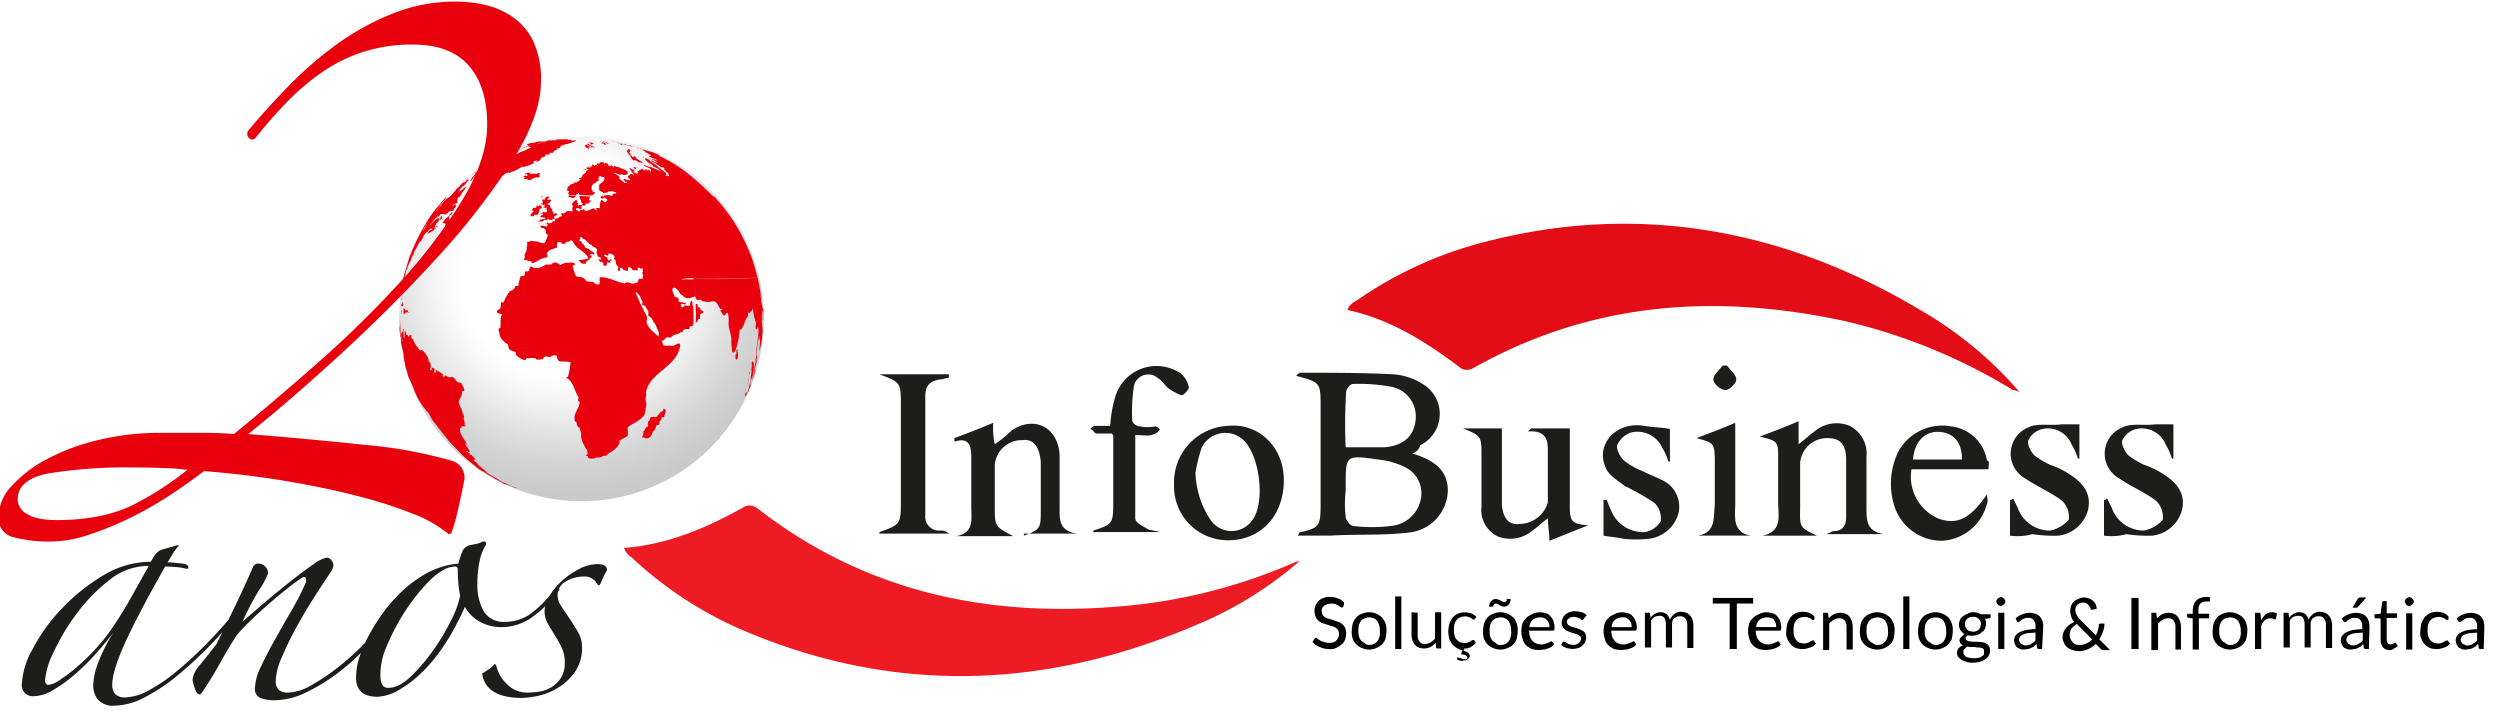 <svg xmlns="http://www.w3.org/2000/svg" xmlns:xlink="http://www.w3.org/1999/xlink" width="497" height="142" viewBox="0 0 497 142">
  <rect x="0" y="0" width="497" height="142" fill="#808080" stroke="none"/>
  <defs>
    <radialGradient id="radial-gradient" cx="52.975" cy="68.433" r="396.046" gradientTransform="translate(45.899 67.342) scale(0.134 0.016)" gradientUnits="userSpaceOnUse">
      <stop offset="0.267"/>
      <stop offset="0.311" stop-opacity="0.941"/>
      <stop offset="0.997" stop-opacity="0"/>
    </radialGradient>
    <radialGradient id="radial-gradient-2" cx="46.366" cy="26.205" r="62.366" gradientTransform="translate(-0.016 -0.013)" gradientUnits="userSpaceOnUse">
      <stop offset="0.334" stop-color="#fff"/>
      <stop offset="0.395" stop-color="#f9f9f9" stop-opacity="0.918"/>
      <stop offset="0.479" stop-color="#e7e7e7" stop-opacity="0.804"/>
      <stop offset="0.576" stop-color="#cacaca" stop-opacity="0.675"/>
      <stop offset="0.683" stop-color="#a2a2a2" stop-opacity="0.529"/>
      <stop offset="0.798" stop-color="#6e6e6e" stop-opacity="0.373"/>
      <stop offset="0.918" stop-color="#2f2f2f" stop-opacity="0.212"/>
      <stop offset="1" stop-opacity="0.102"/>
    </radialGradient>
    <clipPath id="clip-logo_infb_02_3">
      <rect width="497" height="142"/>
    </clipPath>
  </defs>
  <g id="logo_infb_02_3" data-name="logo_infb_02 – 3" clip-path="url(#clip-logo_infb_02_3)">
    <rect width="497" height="142" fill="#fff"/>
    <g id="Grupo_1" data-name="Grupo 1" transform="translate(57 4)">
      <ellipse id="Ellipse_21" data-name="Ellipse 21" cx="53.195" cy="7.106" rx="53.195" ry="7.106" transform="translate(9 91.319)" opacity="0.3" fill="url(#radial-gradient)"/>
      <path id="Path_692_1_" d="M191.71,83.063a75.867,75.867,0,0,1-21.522,13.2c-29.136,12.284-58.677,13.5-88.219,1.218A76.679,76.679,0,0,1,58.626,82.455c-.608-.3-.914-.914-1.218-1.218a.877.877,0,0,0-.3-.608c8.63-.61,16.547-3.959,24.263-8.325a2.62,2.62,0,0,1,2.132.3C104.817,89.258,129.08,94.433,155.171,92.3A108.254,108.254,0,0,0,190.8,83.367a1.638,1.638,0,0,0,.914-.3" transform="translate(9.87 24.297)" fill="#ed1c24"/>
      <path id="Path_693_1_" d="M332.4,50.4a75.821,75.821,0,0,0-19.694-16.243c-26.7-15.939-55.937-21.522-86.595-13.5a78.546,78.546,0,0,0-25.486,11.674,4.493,4.493,0,0,0-1.529,1.218.877.877,0,0,1-.3.608c8.63,1.826,15.939,6.5,22.74,11.674a2.6,2.6,0,0,0,2.132,0c23.349-13.2,47.914-15.025,73.7-9.542A113.007,113.007,0,0,1,331.18,50.094c.61,0,.914.3,1.218.3" transform="translate(12.013 23.459)" fill="#e30d18"/>
      <path id="Path_694_1_" d="M198.657,61.023h7.715c3.655-.3,5.887-2.132,6.193-5.481a6.006,6.006,0,0,0-4.569-6.5,35.171,35.171,0,0,0-8.02-.608,2.071,2.071,0,0,0-1.218,1.529,100.111,100.111,0,0,0-.1,11.066m0,8.63a22.087,22.087,0,0,0,0,5.177c0,.608.914,1.827,1.529,1.827a30.172,30.172,0,0,0,7.411,0,6.626,6.626,0,0,0,5.887-4.873,5.8,5.8,0,0,0-2.436-6.5,14.792,14.792,0,0,0-5.887-1.826c-6.5-.921-6.5-.921-6.5,5.162v1.019m13.2-7.411c3.959,1.218,7.106,3.045,7.106,7.411a8.624,8.624,0,0,1-7.729,8.325c-5.177.61-10.456.3-15.631.61h-6.5a.877.877,0,0,0,.3-.61c3.959-.914,4.263-1.218,4.263-5.481V53c0-4.873,0-4.873-4.873-6.193.3-.3.608-.608.914-.608,6.193,0,12.284,0,18.18.3a12.5,12.5,0,0,1,5.887,1.827,6.925,6.925,0,0,1-.3,12.284,2.188,2.188,0,0,1-1.624,1.624" transform="translate(11.863 23.9)" fill="#1d1d1b"/>
      <path id="Path_695_1_" d="M290.97,78.44H280.21c3.959-.914,3.045-3.959,3.045-6.5v-8.63c0-3.655,0-3.655-3.655-4.569,2.436-.914,4.873-1.827,7.715-3.045v4.569c1.218-.914,2.132-1.827,3.045-2.436a6.774,6.774,0,0,1,7.106-1.218,6.21,6.21,0,0,1,3.35,6.193V72.959c0,2.436,0,4.569,3.351,5.177H292.8c.914-.3,1.218-.608,1.529-.608,1.827,0,2.436-1.218,2.436-2.741V63.314c0-3.045-1.218-4.263-3.655-4.263a5.371,5.371,0,0,0-5.481,4.873v8.937c-.1,3.959-.1,3.959,3.351,5.583" transform="translate(13.243 24.046)" fill="#1d1d1b"/>
      <path id="Path_696_1_" d="M135.707,78.429c3.351-1.218,3.351-1.529,3.351-5.177V63.717c-.3-3.045-1.529-4.569-3.655-4.263a5.371,5.371,0,0,0-5.483,4.873v8.325c0,3.959,0,3.959,3.655,5.887H122.2c3.655-.608,3.045-3.351,3.045-5.887V62.8c0-2.436-.61-3.959-3.351-3.045v-.71c2.436-.914,4.873-1.827,7.715-3.045a15.121,15.121,0,0,0,.3,4.263,21.919,21.919,0,0,0,3.351-2.741c4.569-3.045,9.238-.608,9.542,4.873V72.545c0,2.436-.3,4.873,3.351,5.481H135.706Z" transform="translate(10.849 24.049)" fill="#1d1d1b"/>
      <path id="Path_697_1_" d="M238.349,74.968c-1.218.914-2.132,1.826-3.045,2.436a6.907,6.907,0,0,1-6.8,1.218,5.777,5.777,0,0,1-3.351-5.887V62.582c0-3.959,0-3.959-3.655-5.481h7.715V72.43q.457,4.112,3.655,3.655a5.928,5.928,0,0,0,5.481-4.263v-9.24c0-2.436.3-5.177-3.959-4.873L235,57.1h7.715V72.73c0,3.045.608,3.351,3.655,3.655-2.436.914-4.569,1.826-7.715,3.045,0-1.624-.3-2.945-.3-4.467" transform="translate(12.364 24.068)" fill="#1d1d1b"/>
      <path id="Path_698_1_" d="M169.167,65.839a17.726,17.726,0,0,0,3.045,9.542,5.046,5.046,0,0,0,7.005,1.218,5.563,5.563,0,0,0,1.624-1.826c2.132-3.959.914-11.978-1.826-15.025a5.243,5.243,0,0,0-8.63,1.218,34.173,34.173,0,0,0-1.218,4.873m17.563,1.529c0,7.106-4.569,11.978-11.066,11.978A10.7,10.7,0,0,1,164.9,68.58v-.3A11.25,11.25,0,0,1,175.664,56.6c6.091-.608,11.066,4.263,11.066,10.76" transform="translate(11.499 24.059)" fill="#1d1d1b"/>
      <path id="Path_699_1_" d="M120.9,47.21c-.608,0-.914.3-1.529.3-2.132.3-3.045,1.218-3.045,3.351V74.519a2.742,2.742,0,0,0,2.436,3.045h.71a2.066,2.066,0,0,1,1.529.608H107.2v-.3c4.263-1.529,4.263-1.529,4.263-6.5V52.693c0-4.569,0-4.569-4.263-6.193h13.807v.71" transform="translate(10.627 23.907)" fill="#1d1d1b"/>
      <path id="Path_700_1_" d="M319.422,63.316c0-3.351-1.529-5.177-4.263-5.481-3.045-.3-5.177,1.827-5.481,5.481Zm5.279,1.928H309.372a9.082,9.082,0,0,0,5.481,9.855c3.655,1.218,6.193,0,9.542-4.873,0,.914.3,1.218,0,1.826a9.759,9.759,0,0,1-8.934,7.411,9.9,9.9,0,0,1-9.542-7.105,14.612,14.612,0,0,1,.914-10.76,9.977,9.977,0,0,1,10.456-4.873,8.181,8.181,0,0,1,7.105,6.8c.608.1.3.71.3,1.726" transform="translate(13.623 24.043)" fill="#1d1d1b"/>
      <path id="Path_701_1_" d="M157.433,58.589V75.136c0,.914,1.529,1.529,2.436,2.132.61.3,1.529.3,2.436.608h-13.2v-.3c3.655-1.218,3.959-1.218,3.959-5.481v-13.2a.877.877,0,0,0-.3-.608h-3.045c-.3,0-.608-.608-1.218-.914.3-.3.608-.608.914-.608h3.045a24.754,24.754,0,0,1,.914-5.481,8.56,8.56,0,0,1,13.2-4.873A4.944,4.944,0,0,1,168.1,49.15c0,.3-.914,1.529-1.529,1.529a11.918,11.918,0,0,1-2.741-1.529c-.61-.608-1.218-1.529-1.827-1.827a2.916,2.916,0,0,0-4.163.2,2.613,2.613,0,0,0-.71,1.624,34.436,34.436,0,0,0-.3,6.5c0,.608.914,1.218,1.529,1.218a7.69,7.69,0,0,0,3.045,0c.3,0,.608.3.914.608-.3.3-.61.914-1.218.914-.608.51-2.132.2-3.655.2" transform="translate(11.254 23.898)" fill="#1d1d1b"/>
      <path id="Path_703_1_" d="M328.6,78.43V71.324c.3,0,.3,0,.61-.3l.914,1.826a6.772,6.772,0,0,0,6.5,4.569,7.024,7.024,0,0,0,3.655-2.132,4.406,4.406,0,0,0-1.529-3.959c-2.132-1.529-4.873-2.741-7.106-4.263a5.636,5.636,0,0,1,.608-10.152c1.826-.914,4.263-.3,6.5-.608H342.4v6.8h-.3a11.232,11.232,0,0,0-1.218-2.741,5.1,5.1,0,0,0-6.193-3.045,4.225,4.225,0,0,0-2.436,2.132c-.3.914.608,2.436,1.218,3.045a18.622,18.622,0,0,0,3.045,1.826,16.772,16.772,0,0,1,4.263,2.132c2.741,1.826,3.959,3.959,3.351,6.8a6.937,6.937,0,0,1-5.887,5.177,27.864,27.864,0,0,1-5.177-.3,11.344,11.344,0,0,1-4.467.3" transform="translate(13.985 24.057)" fill="#1d1d1b"/>
      <path id="Path_703_1_2" data-name="Path_703_1_" d="M328.6,78.43V71.324c.3,0,.3,0,.61-.3l.914,1.826a6.772,6.772,0,0,0,6.5,4.569,7.024,7.024,0,0,0,3.655-2.132,4.406,4.406,0,0,0-1.529-3.959c-2.132-1.529-4.873-2.741-7.106-4.263a5.636,5.636,0,0,1,.608-10.152c1.826-.914,4.263-.3,6.5-.608H342.4v6.8h-.3a11.232,11.232,0,0,0-1.218-2.741,5.1,5.1,0,0,0-6.193-3.045,4.225,4.225,0,0,0-2.436,2.132c-.3.914.608,2.436,1.218,3.045a18.622,18.622,0,0,0,3.045,1.826,16.772,16.772,0,0,1,4.263,2.132c2.741,1.826,3.959,3.959,3.351,6.8a6.937,6.937,0,0,1-5.887,5.177,27.864,27.864,0,0,1-5.177-.3,11.344,11.344,0,0,1-4.467.3" transform="translate(32.675 24.057)" fill="#1d1d1b"/>
      <path id="Path_704_1_" d="M249,78.433V71.323h.61c.3.608.61,1.529.914,2.132a6.849,6.849,0,0,0,6.8,4.263,4.667,4.667,0,0,0,3.045-2.132,4.387,4.387,0,0,0-1.218-3.655,48.646,48.646,0,0,0-5.882-3.352c-1.529-1.218-3.351-2.132-3.959-3.959-1.828-4.569,2.436-8.934,7.716-8.02,1.826.3,3.351.3,5.177.608v6.5h-.3a11.235,11.235,0,0,0-1.218-2.741,5.412,5.412,0,0,0-6.193-3.045,4.655,4.655,0,0,0-2.741,2.436c-.3.914.608,2.436,1.218,3.045a13.253,13.253,0,0,0,3.655,2.132c1.218.608,2.741,1.218,3.959,1.826a5.8,5.8,0,0,1,3.351,6.5,6.937,6.937,0,0,1-5.887,5.177,22.087,22.087,0,0,1-5.177,0c-1.116-.3-2.335-.3-3.859-.61" transform="translate(12.776 24.057)" fill="#1d1d1b"/>
      <path id="Path_711_1_" d="M277.96,78.428H267.5c3.655-.608,3.045-3.655,3.351-6.193V63.614c0-3.655-.3-3.655-3.655-4.569,2.436-.914,4.873-1.826,7.715-3.045V72.547c-.1,2.436-.406,5.279,3.045,5.887" transform="translate(13.055 24.05)" fill="#1d1d1b"/>
      <path id="Path_716_1_" d="M273.241,44.8c.61.914,1.828,1.827,1.828,2.741s-1.529,2.132-2.132,2.132c-.914,0-2.436-1.218-2.436-2.132s1.218-1.827,1.827-2.741h.914" transform="translate(13.106 23.88)" fill="#1d1d1b"/>
      <path id="Path_957_1_" d="M198.19,91.928c0,.1-.1.1-.1.2-.1,0-.1.1-.2.1s-.2-.1-.3-.1c-.1-.1-.3-.2-.406-.3l-.608-.3a3.3,3.3,0,0,0-1.624,0l-.61.3a1.019,1.019,0,0,0-.406.51,1.288,1.288,0,0,0-.1.608,1.883,1.883,0,0,0,.2.71,1.223,1.223,0,0,0,.51.51,1.939,1.939,0,0,0,.812.3l.914.3.914.3a3.569,3.569,0,0,1,.812.51,1.821,1.821,0,0,1,.51.71,3.606,3.606,0,0,1,.2,1.019,5.1,5.1,0,0,1-.2,1.218,2.321,2.321,0,0,1-.71,1.019,4.192,4.192,0,0,1-1.116.71,2.335,2.335,0,0,1-1.42.2,3.982,3.982,0,0,1-1.826-.406A3.366,3.366,0,0,1,192,99.041l.406-.61a.1.1,0,0,1,.1-.1c.1,0,.1-.1.2-.1s.2.1.3.2c.2.1.3.2.51.3a1.516,1.516,0,0,0,.71.3,3,3,0,0,0,1.019.2,2.811,2.811,0,0,0,.914-.1c.2-.1.51-.2.608-.406a2.123,2.123,0,0,0,.406-.608,1.727,1.727,0,0,0,.1-.71,1.466,1.466,0,0,0-.2-.71,1.223,1.223,0,0,0-.51-.51,1.939,1.939,0,0,0-.812-.3l-.914-.3-.914-.3a3.568,3.568,0,0,1-.812-.51,2.208,2.208,0,0,1-.51-.812,4.317,4.317,0,0,1-.2-1.116,3,3,0,0,1,.2-1.019,2.4,2.4,0,0,1,.61-.914,2.107,2.107,0,0,1,1.019-.61,3,3,0,0,1,1.32-.2,4.078,4.078,0,0,1,1.529.3,2.588,2.588,0,0,1,1.218.812Zm5.075,1.218a3.242,3.242,0,0,1,1.42.3,4.194,4.194,0,0,1,1.116.71,3.511,3.511,0,0,1,.71,1.218,3.945,3.945,0,0,1,.2,1.529,7.834,7.834,0,0,1-.2,1.529,3.058,3.058,0,0,1-1.827,1.826,3.468,3.468,0,0,1-2.843,0,3.058,3.058,0,0,1-1.828-1.826,3.948,3.948,0,0,1-.2-1.529,7.838,7.838,0,0,1,.2-1.529,3.805,3.805,0,0,1,.71-1.218,2.629,2.629,0,0,1,1.116-.71,3.242,3.242,0,0,1,1.42-.3Zm0,6.5a2.02,2.02,0,0,0,1.624-.71,2.921,2.921,0,0,0,.51-2.03,3.568,3.568,0,0,0-.51-2.03,2.02,2.02,0,0,0-1.624-.71,2.964,2.964,0,0,0-.914.2,1.822,1.822,0,0,0-.71.51,3.035,3.035,0,0,0-.406.812,4.55,4.55,0,0,0-.1,1.116,3.806,3.806,0,0,0,.1,1.116,2.039,2.039,0,0,0,.406.812,1.822,1.822,0,0,0,.71.51,1.1,1.1,0,0,0,.914.4Zm6.4-9.644v10.456h-1.218V90Zm3.249,3.249v4.567a1.772,1.772,0,0,0,.406,1.218,1.208,1.208,0,0,0,1.116.406,1.714,1.714,0,0,0,1.019-.3,5.579,5.579,0,0,0,.914-.71V93.147h1.218v7.207h-.71a.268.268,0,0,1-.3-.3l-.1-.812a3.977,3.977,0,0,1-1.019.812,3.126,3.126,0,0,1-1.32.3,3,3,0,0,1-1.019-.2,1.822,1.822,0,0,1-.71-.51,2.209,2.209,0,0,1-.51-.812,4.314,4.314,0,0,1-.2-1.116V93.147Zm8.63,9.036h0l.2.1c.1,0,.1,0,.2.1h.3c.2,0,.3,0,.406-.1s.2-.2.1-.3c0-.1,0-.2-.1-.2l-.2-.2c-.1,0-.2-.1-.406-.1a4.4,4.4,0,0,0-.51-.1l.3-.812a2.5,2.5,0,0,1-1.116-.406,5.577,5.577,0,0,1-.914-.71,11.068,11.068,0,0,1-.608-1.116,6.852,6.852,0,0,1-.2-1.42,7.834,7.834,0,0,1,.2-1.529,6.821,6.821,0,0,1,.608-1.218,3.975,3.975,0,0,1,1.019-.812,3.583,3.583,0,0,1,1.42-.3,5.144,5.144,0,0,1,1.32.2,3.646,3.646,0,0,1,1.019.71l-.3.406-.1.1h-.2c-.1,0-.2,0-.2-.1-.1-.1-.2-.1-.3-.2s-.3-.1-.51-.2a1.505,1.505,0,0,0-.71-.1,2.965,2.965,0,0,0-.914.2,1.822,1.822,0,0,0-.71.51,3.037,3.037,0,0,0-.406.812,4.164,4.164,0,0,0-.1,1.116,3.807,3.807,0,0,0,.1,1.116,2.039,2.039,0,0,0,.406.812,2.694,2.694,0,0,0,.61.51,2.965,2.965,0,0,0,.914.2,1.505,1.505,0,0,0,.71-.1c.2-.1.3-.1.51-.2.1-.1.2-.2.3-.2a.372.372,0,0,1,.3-.1h.1l.1.1.3.51a3.977,3.977,0,0,1-1.019.812,2.81,2.81,0,0,1-1.32.3l-.1.406a3.606,3.606,0,0,1,.914.406.877.877,0,0,1,.3.608.61.61,0,0,1-.1.406l-.3.3a.777.777,0,0,1-.51.2c-.2,0-.406.1-.61.1a.761.761,0,0,1-.51-.1c-.2,0-.3-.1-.51-.2l.1-.406a3.775,3.775,0,0,0,.71.2Zm7.816-9.136a3.242,3.242,0,0,1,1.42.3,4.193,4.193,0,0,1,1.116.71,3.51,3.51,0,0,1,.71,1.218,3.944,3.944,0,0,1,.2,1.529,7.834,7.834,0,0,1-.2,1.529,3.058,3.058,0,0,1-1.826,1.827,3.468,3.468,0,0,1-2.843,0,3.058,3.058,0,0,1-1.827-1.826,3.946,3.946,0,0,1-.2-1.529,7.837,7.837,0,0,1,.2-1.529,3.8,3.8,0,0,1,.71-1.218,2.628,2.628,0,0,1,1.116-.71,3.244,3.244,0,0,1,1.42-.3Zm0,6.5a2.02,2.02,0,0,0,1.624-.71,2.921,2.921,0,0,0,.51-2.03,3.568,3.568,0,0,0-.51-2.03,2.02,2.02,0,0,0-1.624-.71,2.964,2.964,0,0,0-.914.2,1.821,1.821,0,0,0-.71.51,3.039,3.039,0,0,0-.406.812,4.553,4.553,0,0,0-.1,1.116,3.806,3.806,0,0,0,.1,1.116,2.039,2.039,0,0,0,.406.812,1.821,1.821,0,0,0,.71.51.989.989,0,0,0,.909.4Zm.71-8.528a.61.61,0,0,0,.406-.1.447.447,0,0,0,.1-.51h.812a1.288,1.288,0,0,1-.1.608,1.359,1.359,0,0,1-.3.51,1.4,1.4,0,0,1-.406.3,1.32,1.32,0,0,1-1.019,0c-.1-.1-.3-.1-.406-.2a.529.529,0,0,0-.406-.2.372.372,0,0,0-.3-.1c-.3,0-.51.2-.51.608h-.812a1.287,1.287,0,0,1,.1-.608,1.359,1.359,0,0,1,.3-.51,1.4,1.4,0,0,1,.406-.3,1.32,1.32,0,0,1,1.02,0c.1.1.3.1.406.2l.406.2c.1.007.2.1.3.1Zm7.106,2.03a5.1,5.1,0,0,1,1.218.2,1.478,1.478,0,0,1,.914.61,2.107,2.107,0,0,1,.61,1.019,3,3,0,0,1,.2,1.32.61.61,0,0,1-.1.406c-.1.1-.1.1-.2.1h-4.771a5.1,5.1,0,0,0,.2,1.218,2.208,2.208,0,0,0,.51.812,1.82,1.82,0,0,0,.71.51,2.963,2.963,0,0,0,.914.2,2.235,2.235,0,0,0,.812-.1c.2-.1.406-.1.608-.2.1-.1.3-.1.406-.2a.374.374,0,0,1,.3-.1c.1,0,.2,0,.2.1l.3.51c-.2.2-.3.406-.61.51a1.515,1.515,0,0,1-.71.3,1.911,1.911,0,0,1-.812.2c-.3,0-.51.1-.812.1a6.856,6.856,0,0,1-1.42-.2,4.194,4.194,0,0,1-1.116-.71,2.436,2.436,0,0,1-.71-1.218,4.6,4.6,0,0,1-.3-1.624,6.854,6.854,0,0,1,.2-1.42,2.629,2.629,0,0,1,.71-1.116,2.321,2.321,0,0,1,1.019-.71,3.257,3.257,0,0,1,1.714-.523Zm0,1.019a2.424,2.424,0,0,0-1.42.51,2,2,0,0,0-.61,1.42H239.1a2.237,2.237,0,0,0-.1-.812,2.126,2.126,0,0,0-.406-.608,1.3,1.3,0,0,0-.608-.406,2.236,2.236,0,0,0-.812-.1Zm8.73.3c0,.1-.1.2-.3.2-.1,0-.2,0-.2-.1-.1-.1-.2-.1-.3-.2s-.3-.1-.51-.2a1.879,1.879,0,0,0-1.218,0,.527.527,0,0,0-.406.2l-.3.3a.61.61,0,0,0-.1.406c0,.2.1.3.2.51.1.1.3.2.406.3a1.442,1.442,0,0,0,.61.2,6.468,6.468,0,0,0,.71.2c.2.1.51.2.71.3l.61.3a1.019,1.019,0,0,1,.406.51,1.882,1.882,0,0,1,.2.71,2.966,2.966,0,0,1-.2.914,1.821,1.821,0,0,1-.51.71,2.209,2.209,0,0,1-.812.51,5.24,5.24,0,0,1-1.116.2,5.144,5.144,0,0,1-1.32-.2,3.38,3.38,0,0,1-1.019-.608l.3-.51a.1.1,0,0,1,.1-.1c.1,0,.1-.1.2,0a.374.374,0,0,1,.3.1c.1.1.2.1.3.2.2.1.3.2.51.2a1.728,1.728,0,0,0,.71.1,1.288,1.288,0,0,0,.61-.1,1.36,1.36,0,0,0,.51-.3,1.4,1.4,0,0,0,.3-.406.61.61,0,0,0,.1-.406.559.559,0,0,0-.2-.51c-.1-.1-.3-.2-.406-.3a1.443,1.443,0,0,0-.61-.2,6.455,6.455,0,0,0-.71-.2c-.2-.1-.51-.2-.71-.3a2.124,2.124,0,0,1-.608-.406,1.019,1.019,0,0,1-.406-.51,1.913,1.913,0,0,1-.2-.812,2.39,2.39,0,0,1,.2-.812,1.821,1.821,0,0,1,.51-.71,2.209,2.209,0,0,1,.812-.51,3.649,3.649,0,0,1,1.116-.2,5.946,5.946,0,0,1,1.32.2,2.107,2.107,0,0,1,1.02.608Zm7.614-1.32a5.1,5.1,0,0,1,1.218.2,1.478,1.478,0,0,1,.914.61,2.107,2.107,0,0,1,.608,1.019,3,3,0,0,1,.2,1.32.61.61,0,0,1-.1.406c-.1.1-.1.1-.2.1h-4.771a5.1,5.1,0,0,0,.2,1.218,2.209,2.209,0,0,0,.51.812,1.82,1.82,0,0,0,.71.51,2.964,2.964,0,0,0,.914.2,2.237,2.237,0,0,0,.812-.1c.2-.1.406-.1.61-.2.1-.1.3-.1.406-.2a.374.374,0,0,1,.3-.1c.1,0,.2,0,.2.1l.3.51c-.2.2-.3.406-.61.51a1.516,1.516,0,0,1-.71.3,1.913,1.913,0,0,1-.812.2c-.3,0-.51.1-.812.1a6.858,6.858,0,0,1-1.42-.2,4.193,4.193,0,0,1-1.116-.71,2.436,2.436,0,0,1-.71-1.218,4.6,4.6,0,0,1-.3-1.624,6.855,6.855,0,0,1,.2-1.42,2.628,2.628,0,0,1,.71-1.116,2.321,2.321,0,0,1,1.02-.71,3.51,3.51,0,0,1,1.716-.527Zm0,1.019a2.424,2.424,0,0,0-1.42.51,2,2,0,0,0-.608,1.42h3.959a2.237,2.237,0,0,0-.1-.812,2.124,2.124,0,0,0-.406-.608,1.293,1.293,0,0,0-.61-.406,1.145,1.145,0,0,0-.812-.1Zm4.569,6.287V93.249h.71a.268.268,0,0,1,.3.3l.1.71a2.4,2.4,0,0,1,.914-.812,2.039,2.039,0,0,1,1.116-.3,1.95,1.95,0,0,1,1.218.406,2.419,2.419,0,0,1,.608,1.116,2.55,2.55,0,0,1,.406-.71l.51-.51.608-.3a1.728,1.728,0,0,1,.71-.1,3.606,3.606,0,0,1,1.019.2,1.822,1.822,0,0,1,.71.51,2.21,2.21,0,0,1,.51.812,5.235,5.235,0,0,1,.2,1.116v4.569h-1.218V95.685a2.039,2.039,0,0,0-.406-1.32A1.208,1.208,0,0,0,265,93.959a1.288,1.288,0,0,0-.608.1c-.2.1-.3.2-.51.3-.1.2-.3.3-.3.51a1.728,1.728,0,0,0-.1.71v4.569h-1.218V95.583a2.81,2.81,0,0,0-.3-1.32,1.178,1.178,0,0,0-1.02-.406,2.965,2.965,0,0,0-.914.2,2.379,2.379,0,0,0-.71.71v5.381H258.09Zm21.522-10.152v1.116h-3.249v9.036H274.94V91.42h-3.351V90.3Zm2.639,2.843a5.1,5.1,0,0,1,1.218.2,1.478,1.478,0,0,1,.914.61,2.107,2.107,0,0,1,.608,1.019,3,3,0,0,1,.2,1.32.61.61,0,0,1-.1.406c-.1.1-.1.1-.2.1h-4.771a5.1,5.1,0,0,0,.2,1.218,2.209,2.209,0,0,0,.51.812,1.819,1.819,0,0,0,.71.51,2.963,2.963,0,0,0,.914.2,2.236,2.236,0,0,0,.812-.1c.2-.1.406-.1.608-.2.1-.1.3-.1.406-.2a.374.374,0,0,1,.3-.1c.1,0,.2,0,.2.1l.3.51c-.2.2-.3.406-.608.51a1.516,1.516,0,0,1-.71.3,1.912,1.912,0,0,1-.812.2c-.3,0-.51.1-.812.1a6.859,6.859,0,0,1-1.422-.2,4.193,4.193,0,0,1-1.116-.71,2.437,2.437,0,0,1-.71-1.218,4.6,4.6,0,0,1-.3-1.624,6.854,6.854,0,0,1,.2-1.42,2.629,2.629,0,0,1,.71-1.116,2.321,2.321,0,0,1,1.019-.71,3.51,3.51,0,0,1,1.714-.523Zm0,1.019a2.426,2.426,0,0,0-1.42.51,2,2,0,0,0-.608,1.42h3.959a2.232,2.232,0,0,0-.1-.812l-.3-.608a1.3,1.3,0,0,0-.61-.406,2.81,2.81,0,0,0-.914-.1Zm9.542.406-.1.1h-.2c-.1,0-.2,0-.2-.1-.1-.1-.2-.1-.3-.2s-.3-.1-.51-.2a1.505,1.505,0,0,0-.71-.1,2.963,2.963,0,0,0-.914.2,1.822,1.822,0,0,0-.71.51,3.039,3.039,0,0,0-.406.812,4.161,4.161,0,0,0-.1,1.116,3.8,3.8,0,0,0,.1,1.116,2.039,2.039,0,0,0,.406.812,2.692,2.692,0,0,0,.608.51,2.965,2.965,0,0,0,.914.2,1.505,1.505,0,0,0,.71-.1c.2-.1.3-.1.51-.2.1-.1.2-.2.3-.2a.374.374,0,0,1,.3-.1c.1,0,.2,0,.2.1l.406.51a2.02,2.02,0,0,1-1.218.812,4.078,4.078,0,0,1-1.529.3,5.1,5.1,0,0,1-1.218-.2,3.646,3.646,0,0,1-1.02-.71,4.193,4.193,0,0,1-.71-1.116,2.661,2.661,0,0,1-.2-1.529,7.842,7.842,0,0,1,.2-1.529,6.827,6.827,0,0,1,.608-1.218,3.975,3.975,0,0,1,1.019-.812,3.583,3.583,0,0,1,1.42-.3,5.142,5.142,0,0,1,1.32.2,3.645,3.645,0,0,1,1.02.71Zm1.726,5.887V93.249h.71a.268.268,0,0,1,.3.3l.1.812a3.974,3.974,0,0,1,1.02-.812,3.127,3.127,0,0,1,1.32-.3,3,3,0,0,1,1.019.2,1.822,1.822,0,0,1,.71.51,2.661,2.661,0,0,1,.51.914,4.315,4.315,0,0,1,.2,1.116v4.569h-1.228V95.989a1.772,1.772,0,0,0-.406-1.218,1.208,1.208,0,0,0-1.116-.406,1.714,1.714,0,0,0-1.019.3,5.585,5.585,0,0,0-.914.71v5.279h-1.218Zm10.76-7.306a3.242,3.242,0,0,1,1.421.3,4.192,4.192,0,0,1,1.116.71,3.508,3.508,0,0,1,.71,1.218,3.946,3.946,0,0,1,.2,1.529,7.834,7.834,0,0,1-.2,1.529,3.058,3.058,0,0,1-1.828,1.826,3.468,3.468,0,0,1-2.843,0,3.058,3.058,0,0,1-1.828-1.826,3.946,3.946,0,0,1-.2-1.529,7.832,7.832,0,0,1,.2-1.529,3.8,3.8,0,0,1,.71-1.218,2.628,2.628,0,0,1,1.116-.71,3.984,3.984,0,0,1,1.422-.313Zm0,6.5a2.02,2.02,0,0,0,1.624-.71,2.92,2.92,0,0,0,.51-2.03,3.568,3.568,0,0,0-.51-2.03,2.02,2.02,0,0,0-1.624-.71,2.964,2.964,0,0,0-.914.2,1.824,1.824,0,0,0-.71.51,3.04,3.04,0,0,0-.406.812,4.55,4.55,0,0,0-.1,1.116,3.806,3.806,0,0,0,.1,1.116,2.04,2.04,0,0,0,.406.812,1.824,1.824,0,0,0,.71.51,1.24,1.24,0,0,0,.914.406ZM310.67,90v10.456h-1.218V90Zm5.177,3.147a3.241,3.241,0,0,1,1.42.3,4.191,4.191,0,0,1,1.116.71,3.511,3.511,0,0,1,.71,1.218,3.947,3.947,0,0,1,.2,1.529,7.846,7.846,0,0,1-.2,1.529,3.059,3.059,0,0,1-1.828,1.827,3.468,3.468,0,0,1-2.843,0,3.058,3.058,0,0,1-1.828-1.827,3.947,3.947,0,0,1-.2-1.529,7.84,7.84,0,0,1,.2-1.529,3.8,3.8,0,0,1,.71-1.218,2.628,2.628,0,0,1,1.116-.71,3.242,3.242,0,0,1,1.427-.3Zm0,6.5a2.02,2.02,0,0,0,1.624-.71,2.921,2.921,0,0,0,.51-2.03,3.568,3.568,0,0,0-.51-2.03,2.02,2.02,0,0,0-1.624-.71,2.964,2.964,0,0,0-.914.2,1.821,1.821,0,0,0-.71.51,3.043,3.043,0,0,0-.406.812,4.55,4.55,0,0,0-.1,1.116,3.808,3.808,0,0,0,.1,1.116,2.04,2.04,0,0,0,.406.812,1.822,1.822,0,0,0,.71.51,1.24,1.24,0,0,0,.914.406Zm7.411-6.5a2.81,2.81,0,0,1,.914.1,4.95,4.95,0,0,1,.71.3h1.928v.51a.269.269,0,0,1-.3.3l-.812.1a1.829,1.829,0,0,1,.2,1.019,2.961,2.961,0,0,1-.2.914,1.359,1.359,0,0,1-.608.71,2.209,2.209,0,0,1-.812.51,3.649,3.649,0,0,1-1.116.2,2.811,2.811,0,0,1-.914-.1l-.3.3a.372.372,0,0,0-.1.3.527.527,0,0,0,.2.406c.2.1.3.2.51.2.3,0,.51.1.812.1h.914c.3,0,.61.1.914.1a1.359,1.359,0,0,1,.812.3,1.223,1.223,0,0,1,.51.51,1.913,1.913,0,0,1,.2.812,2.964,2.964,0,0,1-.2.914,2.739,2.739,0,0,1-.71.812,4.745,4.745,0,0,1-1.019.51,6.85,6.85,0,0,1-1.42.2,3.454,3.454,0,0,1-1.421-.2,4.247,4.247,0,0,1-1.019-.406l-.608-.608a1.881,1.881,0,0,1-.2-.71,1.638,1.638,0,0,1,.3-.914,2.4,2.4,0,0,1,.914-.608,1.019,1.019,0,0,1-.51-.406,1.443,1.443,0,0,1-.2-.608.374.374,0,0,1,.1-.3c0-.1.1-.2.2-.3l.3-.3c.1-.1.3-.2.406-.3a3.088,3.088,0,0,1-.812-.812,2.039,2.039,0,0,1-.3-1.116,2.967,2.967,0,0,1,.2-.914,1.359,1.359,0,0,1,.61-.71,2.66,2.66,0,0,1,.914-.51,1.716,1.716,0,0,1,1.019-.3Zm2.233,7.715c0-.2,0-.3-.1-.406a.527.527,0,0,0-.406-.2,1.288,1.288,0,0,0-.608-.1,1.728,1.728,0,0,1-.71-.1h-.71a1.728,1.728,0,0,1-.71-.1,1.492,1.492,0,0,0-.61.51.627.627,0,0,0-.2.71c0,.2,0,.3.1.406s.2.3.406.406a1.442,1.442,0,0,0,.608.2,4.163,4.163,0,0,0,1.828,0,1.1,1.1,0,0,0,.71-.3.792.792,0,0,0,.406-.406Zm-2.233-3.857a1.728,1.728,0,0,0,.71-.1c.2-.1.3-.2.51-.3a2.219,2.219,0,0,0,.3-.51,1.287,1.287,0,0,0,.1-.608,1.178,1.178,0,0,0-.406-1.019,1.619,1.619,0,0,0-1.218-.406,1.529,1.529,0,0,0-1.116.406,1.3,1.3,0,0,0-.406,1.019,1.288,1.288,0,0,0,.1.608c.1.2.2.3.3.51a2.218,2.218,0,0,0,.51.3C322.852,96.9,323.056,97.005,323.258,97.005Zm6.287-3.757v7.207h-1.218V93.249Zm.2-2.233a.372.372,0,0,1-.1.3c0,.1-.1.2-.2.3s-.2.1-.3.2c-.1,0-.2.1-.3.1a.372.372,0,0,1-.3-.1c-.1,0-.2-.1-.3-.2s-.1-.2-.2-.3c0-.1-.1-.2-.1-.3a.372.372,0,0,1,.1-.3c0-.1.1-.2.2-.3s.2-.1.3-.2c.1,0,.2-.1.3-.1a.374.374,0,0,1,.3.1c.1,0,.2.1.3.2s.2.2.2.3a.372.372,0,0,1,.109.308Zm7.306,9.442h-.608a.372.372,0,0,1-.3-.1c-.1-.1-.1-.1-.1-.2l-.1-.71c-.2.2-.406.3-.51.51l-.608.3a1.442,1.442,0,0,1-.608.2c-.2,0-.51.1-.71.1a2.235,2.235,0,0,1-.812-.1l-.608-.3a2.123,2.123,0,0,1-.406-.61,2.39,2.39,0,0,1-.2-.812,1.915,1.915,0,0,1,.2-.812,2.38,2.38,0,0,1,.71-.71,7.047,7.047,0,0,1,1.32-.51,15.262,15.262,0,0,1,2.03-.2v-.608a1.772,1.772,0,0,0-.406-1.218,1.118,1.118,0,0,0-1.019-.406,1.707,1.707,0,0,0-1.32.406,1.4,1.4,0,0,0-.406.3.374.374,0,0,1-.3.1c-.1,0-.2,0-.2-.1-.1,0-.1-.1-.1-.2l-.2-.406a3.582,3.582,0,0,1,1.32-.812,4.078,4.078,0,0,1,1.529-.3,4.32,4.32,0,0,1,1.116.2,2.129,2.129,0,0,1,1.32,1.32,4.318,4.318,0,0,1,.2,1.116Zm-3.351-.71a1.288,1.288,0,0,0,.608-.1.777.777,0,0,0,.51-.2c.2-.1.3-.2.51-.3s.3-.3.406-.406V97.2c-.51,0-1.019.1-1.529.1a3.87,3.87,0,0,0-1.019.3,1.019,1.019,0,0,0-.51.406c-.1.2-.2.3-.2.51a.915.915,0,0,0,.1.51c.1.1.1.2.2.3a.527.527,0,0,0,.406.2.656.656,0,0,0,.527.2Zm11.674-9.542a3.607,3.607,0,0,1,1.02.2,2.209,2.209,0,0,1,.812.51,1.821,1.821,0,0,1,.51.71,2.377,2.377,0,0,1,.2.812l-.812.2h-.3c-.1,0-.1-.1-.1-.2a.77.77,0,0,0-.2-.406c-.1-.1-.2-.3-.3-.406s-.3-.2-.406-.3a1.879,1.879,0,0,0-1.218,0c-.2.1-.3.2-.51.3a2.218,2.218,0,0,0-.3.51,1.287,1.287,0,0,0-.1.608.915.915,0,0,0,.1.51c0,.2.1.3.2.51s.2.3.3.51.3.3.51.51l2.944,2.944a3.033,3.033,0,0,0,.406-1.019,3.609,3.609,0,0,0,.2-1.019c0-.1,0-.2.1-.2.1-.1.1-.1.2-.1h.812a4.6,4.6,0,0,1-.3,1.624,10.247,10.247,0,0,1-.71,1.529l2.132,2.132h-1.529c-.1,0-.2-.1-.3-.2l-1.019-1.019a5,5,0,0,1-1.529,1.019,4.12,4.12,0,0,1-1.928.406,4.319,4.319,0,0,1-1.116-.2,3.173,3.173,0,0,1-1.019-.51,2.21,2.21,0,0,1-.71-.914,2.7,2.7,0,0,1-.3-1.218,2.962,2.962,0,0,1,.2-.914,2.209,2.209,0,0,1,.51-.812,2.379,2.379,0,0,1,.71-.71,4.111,4.111,0,0,1,.914-.51,2.419,2.419,0,0,1-.608-1.116,3.646,3.646,0,0,1-.2-1.116,3.607,3.607,0,0,1,.2-1.019,2.208,2.208,0,0,1,.51-.812,1.964,1.964,0,0,1,.914-.51,2.039,2.039,0,0,1,1.13-.308Zm-2.843,7.512a2.39,2.39,0,0,0,.2.812c.1.2.3.406.406.608a2.125,2.125,0,0,0,.61.406,1.728,1.728,0,0,0,.71.1,3.242,3.242,0,0,0,1.421-.3A2.878,2.878,0,0,0,347,98.529l-3.045-3.045a3.514,3.514,0,0,0-1.116,1.019,2.166,2.166,0,0,0-.294,1.211Zm13.7,2.741h-1.422V90.3h1.422Zm2.538,0V93.249h.71a.268.268,0,0,1,.3.3l.1.812a3.975,3.975,0,0,1,1.019-.812,3.126,3.126,0,0,1,1.32-.3,3,3,0,0,1,1.019.2,1.822,1.822,0,0,1,.71.51,2.664,2.664,0,0,1,.51.914,4.317,4.317,0,0,1,.2,1.116v4.569H363.56V95.989a1.772,1.772,0,0,0-.406-1.218,1.208,1.208,0,0,0-1.116-.406,1.715,1.715,0,0,0-1.02.3,5.584,5.584,0,0,0-.914.71v5.279h-1.32Zm8.223,0V94.365l-.812-.1a.355.355,0,0,1-.2-.1c-.1-.1-.1-.1-.1-.2v-.51H367v-.71a4.321,4.321,0,0,1,.2-1.116,2.129,2.129,0,0,1,1.32-1.32,3.609,3.609,0,0,1,1.02-.2,2.809,2.809,0,0,1,.914.1v.608c0,.1,0,.1-.1.2h-.71a1.288,1.288,0,0,0-.61.1,1.36,1.36,0,0,0-.51.3,2.216,2.216,0,0,0-.3.51,1.979,1.979,0,0,0-.1.812v.71h2.132v.914h-2.039v6.193H367Zm7.411-7.306a3.242,3.242,0,0,1,1.42.3,4.194,4.194,0,0,1,1.116.71,3.513,3.513,0,0,1,.71,1.218,3.946,3.946,0,0,1,.2,1.529,7.838,7.838,0,0,1-.2,1.529,3.058,3.058,0,0,1-1.828,1.827,3.468,3.468,0,0,1-2.843,0,3.058,3.058,0,0,1-1.828-1.826,3.946,3.946,0,0,1-.2-1.529,7.832,7.832,0,0,1,.2-1.529,3.8,3.8,0,0,1,.71-1.218,2.63,2.63,0,0,1,1.116-.71,3.244,3.244,0,0,1,1.42-.3Zm0,6.5a2.02,2.02,0,0,0,1.624-.71,2.921,2.921,0,0,0,.51-2.03,3.569,3.569,0,0,0-.51-2.03,2.02,2.02,0,0,0-1.624-.71,2.964,2.964,0,0,0-.914.2,1.821,1.821,0,0,0-.71.51,3.042,3.042,0,0,0-.406.812,4.556,4.556,0,0,0-.1,1.116,3.807,3.807,0,0,0,.1,1.116,2.039,2.039,0,0,0,.406.812,1.82,1.82,0,0,0,.71.51,1.1,1.1,0,0,0,.914.406Zm4.975.812V93.249h.71a.359.359,0,0,1,.406.406l.1,1.116a4.774,4.774,0,0,1,.914-1.218,2.039,2.039,0,0,1,1.32-.406.761.761,0,0,1,.51.1.527.527,0,0,1,.406.2l-.2.914a.219.219,0,0,1-.2.2.374.374,0,0,1-.3-.1,1.288,1.288,0,0,0-.608-.1,1.529,1.529,0,0,0-1.116.406,2.628,2.628,0,0,0-.71,1.116v4.569Zm5.685,0V93.249h.71a.268.268,0,0,1,.3.3l.1.71a2.4,2.4,0,0,1,.914-.812,2.039,2.039,0,0,1,1.116-.3,1.95,1.95,0,0,1,1.218.406,2.422,2.422,0,0,1,.61,1.116,2.549,2.549,0,0,1,.406-.71l.51-.51.608-.3a1.729,1.729,0,0,1,.71-.1,3.607,3.607,0,0,1,1.019.2,1.822,1.822,0,0,1,.71.51,2.209,2.209,0,0,1,.51.812,5.237,5.237,0,0,1,.2,1.116v4.569h-1.22V95.685a2.039,2.039,0,0,0-.406-1.32,1.208,1.208,0,0,0-1.116-.406,1.288,1.288,0,0,0-.61.1c-.2.1-.3.2-.51.3-.1.2-.3.3-.3.51a1.729,1.729,0,0,0-.1.71v4.569H389.24V95.583a2.811,2.811,0,0,0-.3-1.32,1.177,1.177,0,0,0-1.019-.406,2.963,2.963,0,0,0-.914.2,2.379,2.379,0,0,0-.71.71v5.381h-1.218Zm16.953,0h-.608a.372.372,0,0,1-.3-.1c-.1-.1-.1-.1-.1-.2l-.1-.71c-.2.2-.406.3-.51.51l-.61.3a1.442,1.442,0,0,1-.608.2c-.2,0-.51.1-.71.1a2.234,2.234,0,0,1-.812-.1l-.61-.3a2.126,2.126,0,0,1-.406-.61,2.39,2.39,0,0,1-.2-.812,1.913,1.913,0,0,1,.2-.812,2.379,2.379,0,0,1,.71-.71,7.047,7.047,0,0,1,1.32-.51,15.254,15.254,0,0,1,2.031-.2v-.608a1.772,1.772,0,0,0-.406-1.218,1.118,1.118,0,0,0-1.019-.406,1.707,1.707,0,0,0-1.32.406,1.4,1.4,0,0,0-.406.3.374.374,0,0,1-.3.1c-.1,0-.2,0-.2-.1-.1,0-.1-.1-.2-.2l-.2-.406a3.582,3.582,0,0,1,1.32-.812,4.078,4.078,0,0,1,1.529-.3,4.317,4.317,0,0,1,1.116.2,2.129,2.129,0,0,1,1.32,1.32,4.318,4.318,0,0,1,.2,1.116Zm-3.249-.71a1.288,1.288,0,0,0,.61-.1.775.775,0,0,0,.51-.2c.2-.1.3-.2.51-.3s.3-.3.406-.406V97.207c-.51,0-1.019.1-1.529.1a3.87,3.87,0,0,0-1.019.3,1.019,1.019,0,0,0-.51.406c-.1.2-.2.3-.2.51a.915.915,0,0,0,.1.51c.1.1.1.2.2.3a.527.527,0,0,0,.406.2.559.559,0,0,0,.525.2Zm2.741-9.542-1.624,1.826-.2.2h-.914l1.019-1.726c.1-.1.1-.2.2-.2a.372.372,0,0,1,.3-.1Zm4.669,10.456a1.68,1.68,0,0,1-1.32-.51,2.426,2.426,0,0,1-.51-1.42v-4.37h-.914c-.1,0-.1,0-.2-.1s-.1-.1-.1-.2v-.51l1.218-.1.3-2.233c0-.1,0-.1.1-.2.1,0,.1-.1.2-.1h.608v2.436h2.039v.914h-2.039v4.365a1.882,1.882,0,0,0,.2.71,1.089,1.089,0,0,0,.61.2.372.372,0,0,0,.3-.1.355.355,0,0,0,.2-.1c.1,0,.1-.1.2-.1a.1.1,0,0,0,.1-.1c.1,0,.1.1.2.1l.406.608a2.209,2.209,0,0,1-.812.51,1.152,1.152,0,0,1-.8.309Zm4.467-7.306v7.207h-1.218V93.351Zm.3-2.335a.374.374,0,0,1-.1.3c0,.1-.1.2-.2.3s-.2.1-.3.2c-.1,0-.2.1-.3.1a.374.374,0,0,1-.3-.1c-.1,0-.2-.1-.3-.2s-.1-.2-.2-.3c0-.1-.1-.2-.1-.3a.372.372,0,0,1,.1-.3c0-.1.1-.2.2-.3s.2-.1.3-.2c.1,0,.2-.1.3-.1a.372.372,0,0,1,.3.1c.1,0,.2.1.3.2s.2.2.2.3a.372.372,0,0,1,.1.3Zm6.9,3.553-.1.1h-.2c-.1,0-.2,0-.2-.1-.1-.1-.2-.1-.3-.2s-.3-.1-.51-.2a1.506,1.506,0,0,0-.71-.1,2.963,2.963,0,0,0-.914.2,1.821,1.821,0,0,0-.71.51,3.041,3.041,0,0,0-.406.812,4.164,4.164,0,0,0-.1,1.116,3.807,3.807,0,0,0,.1,1.116,2.039,2.039,0,0,0,.406.812,2.692,2.692,0,0,0,.608.51,2.964,2.964,0,0,0,.914.2,1.5,1.5,0,0,0,.71-.1c.2-.1.3-.1.51-.2.1-.1.2-.2.3-.2a.374.374,0,0,1,.3-.1c.1,0,.2,0,.2.1l.406.51a2.02,2.02,0,0,1-1.218.812,4.077,4.077,0,0,1-1.529.3,5.1,5.1,0,0,1-1.218-.2,3.647,3.647,0,0,1-1.019-.71,4.188,4.188,0,0,1-.71-1.116,2.661,2.661,0,0,1-.2-1.529,7.832,7.832,0,0,1,.2-1.529,6.817,6.817,0,0,1,.608-1.218,3.973,3.973,0,0,1,1.019-.812,3.582,3.582,0,0,1,1.42-.3,5.143,5.143,0,0,1,1.32.2,3.646,3.646,0,0,1,1.019.71Zm7.005,5.887h-.608a.374.374,0,0,1-.3-.1c-.1-.1-.1-.1-.1-.2l-.1-.71c-.2.2-.406.3-.51.51l-.61.3a1.443,1.443,0,0,1-.608.2c-.2,0-.51.1-.71.1a2.236,2.236,0,0,1-.812-.1l-.61-.3a2.124,2.124,0,0,1-.406-.61,2.389,2.389,0,0,1-.2-.812,1.913,1.913,0,0,1,.2-.812,2.379,2.379,0,0,1,.71-.71,7.049,7.049,0,0,1,1.32-.51,15.261,15.261,0,0,1,2.03-.2V95.9a1.772,1.772,0,0,0-.406-1.218,1.118,1.118,0,0,0-1.019-.406,1.707,1.707,0,0,0-1.32.406,1.4,1.4,0,0,0-.406.3.372.372,0,0,1-.3.1c-.1,0-.2,0-.2-.1-.1,0-.1-.1-.2-.2l-.2-.406a3.582,3.582,0,0,1,1.32-.812,4.078,4.078,0,0,1,1.529-.3,4.32,4.32,0,0,1,1.116.2,2.129,2.129,0,0,1,1.32,1.32,4.317,4.317,0,0,1,.2,1.116Zm-3.351-.71a1.288,1.288,0,0,0,.61-.1.775.775,0,0,0,.51-.2c.2-.1.3-.2.51-.3s.3-.3.406-.406V97.211c-.51,0-1.019.1-1.529.1a3.869,3.869,0,0,0-1.019.3,1.019,1.019,0,0,0-.51.406c-.1.2-.2.3-.2.51a.916.916,0,0,0,.1.51c.1.1.1.2.2.3a.527.527,0,0,0,.406.2.655.655,0,0,0,.525.2Z" transform="translate(11.918 24.567)"/>
      <path id="Path_1019" data-name="Path 1019" d="M75.43,61.432a36.255,36.255,0,1,1-.812-51.266,36.255,36.255,0,0,1,.812,51.266Z" transform="translate(9.202 23.187)" fill="url(#radial-gradient-2)"/>
      <path id="Path_1020" data-name="Path 1020" d="M82.232,21.515l-.3-.812c.1.3.2.51.3.812h0m-.406-.812a24.217,24.217,0,0,0-1.218-2.233l-.1-.1a17.359,17.359,0,0,1,1.32,2.335h0m-1.218-2.331h0l.1.1a.1.1,0,0,1-.1-.1m4.771,16.039h0m-.1-.406h0m-.1-2.041v-.51a1.728,1.728,0,0,0,.1.71c-.1,0-.1-.1-.1-.2M43.148.8h0l.406-.1h0a.768.768,0,0,1-.406.1m-.2,0h-.2c0,.1.1.1.2,0M38.277,2.021h0m.71-.2c.1,0,.1,0,.2-.1h-.1l-.1.1h0m.3-.1h0c-.2,0-.2.1-.3.1l.3-.1m-.2,0h0c.1,0,.2-.1.3-.1a.374.374,0,0,1-.3.1h0m.2,0,.3-.1h.1a.768.768,0,0,0-.406.1c-.1,0-.1,0-.2.1l.2-.1m.914-.3h0c.1,0,.2,0,.2-.1l.2-.1h0a.372.372,0,0,0-.3.1l-.1.1h0m.71-.1h0l.306-.1h.1l-.2.1h-.2m.608-.2h0l.51-.1h-.2l-.3.1h0m.51-.1h0m1.116-.2.4-.105h.1a.372.372,0,0,0-.3.1h0l-.3.1.1-.1m.51-.1h0m-1.934.409h0m0,0h1.019c-.3-.2-.51-.1-.812-.1,0,.1-.1.1-.2.1h0M13.4,39.584h0m0-.1h0m-.2-2.029v1.529h0a3.845,3.845,0,0,0,0-1.529m2.233-13.6c.1-.3.3-.71.406-1.019a1.443,1.443,0,0,0-.2.608l-.2.406h0m1.019-2.436a.1.1,0,0,1-.1.1,7.05,7.05,0,0,0-.51,1.32,10.535,10.535,0,0,1-.406,1.019,17.515,17.515,0,0,1,1.019-2.436m0,0h0c0,.1,0,.1-.1.1a.1.1,0,0,0,.1-.1m1.32-2.639c0-.1.1-.1.1-.2,0,.1-.1.1-.1.2h0m0,0c0-.1.1-.1.1-.2a.355.355,0,0,1-.1.2,10.621,10.621,0,0,1,1.218-1.928c-.406.608-.71,1.218-1.019,1.726l-.2.2h0M26.3,8.726c.1,0,.1-.1.2-.1l.3-.3h0l-.2.1-.406.406h0l.1-.1m.51-.51h0l.2-.2a3.665,3.665,0,0,0-.51.406,1.459,1.459,0,0,0,.3-.2m8.73-5.075.2-.1.406-.2h0l-.608.3-.3.1h0l.3-.1M80.509,43.751v-.51a2.841,2.841,0,0,0-.1-.608v-.406h-.1l-.1.1v.812l-.2.2v.608a1.02,1.02,0,0,0,.1.3h.3a.761.761,0,0,1,.1-.51m1.529,7.816.3-.71a.355.355,0,0,0,.1-.2c-.1.1-.2.1-.3.2a.1.1,0,0,1-.1.1h0a.355.355,0,0,1-.1.2h0c0,.1,0,.1-.1.2l.2.2h0v-.2h.1c-.1.1-.1.1-.1.2h0a.355.355,0,0,0-.1.2h0c0-.1,0-.1.1-.2m0-1.116v-.3a.1.1,0,0,1-.1.1c.2,0,.2.1.1.2h0M83.66,47.5l.608-2.132a1.6,1.6,0,0,0-.1.406c-.1.2-.1.406-.2.608v-.2h0c-.3.608-.3,1.218-.61,1.826v.2l-.2.608-.1.3h0l.608-1.624m-1.32,1.827c.1-.1.1-.3.2-.406v-.2h0a.785.785,0,0,1,.1-.3l.1-.51a6.286,6.286,0,0,0-.3,1.116v.1a.314.314,0,0,0-.1.2h0m.406-2.436h0m0,.51v-.1a.355.355,0,0,1,.1-.2v-.406h0c-.1.1-.1.2-.1.406v.3h0m.1-1.019h0m.1,2.538.2-.71c0,.1,0,.1-.1.3h0l.2-.51h0a.372.372,0,0,1,.1-.3c.1-.2.1-.406.2-.608h0c0-.3.1-.51.1-.71v.1h0V44.763c-.1,0-.1.1-.2.1a.51.51,0,0,0-.1-.3c0,.1-.1.1-.1.3v.71c0,.3-.1.51-.1.812h.1a5.727,5.727,0,0,0-.1.71v.1a2.81,2.81,0,0,0-.1.914,2.965,2.965,0,0,1-.2.914,10.619,10.619,0,0,1-.406,1.726c.1-.1.2-.2.2-.3v-.1a3.338,3.338,0,0,1,.3-.608v-.105l.1-.2v.1a2.841,2.841,0,0,1-.1-.608M59.9,1.923a.785.785,0,0,0-.3-.1h.1c.1.1.1.1.2.1h0m.914.51a2.3,2.3,0,0,1-.406-.1h0c.1,0,.1,0,.2.1.1-.1.1-.1.2,0h-.1c0-.1.1-.1.1,0h0m-1.624-.712h-.2a1.777,1.777,0,0,0-.51-.1c.1,0,.1,0,.2.1h0a1.442,1.442,0,0,1-.608-.2h0c.2.1.406.1.608.2h0l1.218.3a.61.61,0,0,0-.406-.1h-.1c.1-.1,0-.1-.2-.2m-1.529-.3-.51-.1c.1,0,.2,0,.2.1h-.406c.1,0,.2,0,.2.1h0c.1,0,.1,0,.2.1h0c.2-.2.3-.2.3-.2h0a2.039,2.039,0,0,0,.608.2h.1c.1,0,.2.1.3.1h0c-.1,0-.1,0-.2-.1-.1,0-.2,0-.2-.1a3.59,3.59,0,0,0-.608-.1m-1.405-.408h-.1c-.406,0-.51-.1-.51-.1a.372.372,0,0,1,.3.1h0a1.1,1.1,0,0,1,.51.1h0a1.6,1.6,0,0,0,.406.1h0c.1,0,.2,0,.2.1h-.1l-.3-.1c-.1,0-.1,0-.2-.1h0c-.1,0-.2,0-.2-.1m1.32.406h0l-.2-.1h-.3c.3.1.3.1.406.1h.1m-1.828-.406-.3-.1h.1c0,.1.1.1.2.1h0m4.569,5.177c0-.1,0-.1-.1-.1h-.109l-.1-.1h-.3v.1h.1c.1.1.2.2.2.3h.2c.1,0,.1,0,0-.1h0l.1-.1h0m-1.32-3.655a.61.61,0,0,0-.406-.1h0c.1.1.1.1.2.1h-.1l.1.1h-.406l.2.2h-.2l.1.1h0l.2.2h-.2c.1.1.2.2.3.2h.1l.1.1h-.2v.1s.2.2.2.1l.2.1h0l.1.1h-.2l.2.2h-.1c0,.1.1.1.2.2l.1.1h-.1l.1.1h0l.3.3h.1v-.1h.1c.1,0,.1,0,.2.1l-.1-.1c.3.1.3.2.406.2l.1.1h0l.1.1h.2c.2,0,.3.1.51.1h.211l-.1-.1-.812-.51c-.1-.1-.3-.2-.406-.3h0l-.1-.2c-.1,0-.1,0-.1-.1h0a.1.1,0,0,0-.1-.1l-.406.2h0l-.1-.1h0c0-.1,0-.1-.1-.1v-.1h0l-.3-.3h.1l-.1-.1h.1c-.1-.1-.2-.1-.3-.2h.1a.1.1,0,0,1-.1-.1h.2l-.1-.1h.1l-.1-.1h.1c.1-.1.1-.1-.1-.3h0m2.944,1.529a.51.51,0,0,0-.3-.1h0v.1h.3M54.62,1.009h-.1l.406.1h0a.314.314,0,0,1-.2-.1c0,.1,0,.1-.1,0h0m.207.2h-.2c-.1,0-.2-.1-.3-.1h-.1c.1,0,.1,0,.1.1h-.1c.1,0,.1,0,.2.1h0c.1,0,.1,0,.1.1.1-.2.2-.2.3-.2h0m.3.1h0m-.3-.1h-.2c0,.1.1.1.2,0h0c0,.1-.1,0-.1,0a.372.372,0,0,0,.3.1h0c-.1,0-.2,0-.2-.1h0m-.51-.1h0c-.1,0-.2,0-.2-.1h0l-.308-.1h-.1c0,.1.1.1.2.1h.1c.1.1.1.1.3.1l-.1.1h.3a.1.1,0,0,1-.1-.1h-.1c-.1.1-.1.1-.1,0h.1m-.406,0h-.206c-.1,0-.1,0-.2-.1h0a.1.1,0,0,1,.1.1h-.2l.1.1H53.3a.374.374,0,0,0,.3.1h.1c.1,0,.1,0,.1.1h0a.1.1,0,0,1,.1.1.1.1,0,0,1,.1.1h.2c0-.3-.1-.3-.3-.51h0l.1.1-.1-.1m-2.141.2h0a.314.314,0,0,0-.2-.1h0c-.1-.1-.1-.1-.2-.1,0,.1,0,.1-.1.1v-.1h-.1c.1.1.1.1,0,.1h0c0-.1,0-.1-.1-.1h-.2s-.1.1.1.1h.2c.1,0,.1,0,.1.1h-.2v.1a.1.1,0,0,1,.1.1h.406a.1.1,0,0,1,.1-.1h.1v-.1h0m-.812.1h0m1.116.71h0c-.1-.1-.1-.1-.3-.1v-.1h-.2c0-.1,0-.1-.1-.1s-.1,0-.1-.1h-.1a.1.1,0,0,0-.1-.1h-.2v-.1h-.1v-.1c-.1,0-.1,0-.2-.1h0v.1h0v.1c0,.1-.1,0-.1,0v-.1h0l-.1.1h0a.1.1,0,0,0-.1.1h-.2c-.2,0-.1.1-.1.1h.1v.3c-.1,0,0-.1-.1-.1v.1l.1.1v-.1h.1v.1h.1c.1,0,0-.1.1-.1h.1V1.617h.1v.1h.2v.1h-.1s-.3,0-.3.1v.1h.3l.1-.1h.1l-.406.2h0c-.3-.1-.3.1-.2.1h.1c.1,0,.1,0,.3.2h0c0-.1.1,0,.1-.1v-.2h.1v-.2h.1a.314.314,0,0,0-.1-.2h.2v.1c.2,0,.2.1.1.2-.1,0-.1.1,0,.1h.1c.2,0,.2-.1.2-.1l.1.1h.1v-.1c.1.1.1.1.3.1h0M72.08,31.871c-.1-1.218-.2-2.436-.406-3.553H67.207c-2.132,0-4.263-.1-6.4-.1a1.767,1.767,0,0,1-.3.71l-.1.1h-.2c-.1,0-.1,0-.3.1h-.3l-.1.1c-.1,0-.1,0-.2-.1l-.1-.1h-.1a1.359,1.359,0,0,1-.51-.1h-.3a2.039,2.039,0,0,0,.608.2v.2c0,.1.1.1.1.2v.406c0,.3.3.51.406.812.2.3.2.3.406.406H60c.2,0,.2-.2.3-.3l.1.1c.2.3.406.406.608.71l.51,1.116v.1c0,.2-.1.406,0,.51.1.2.3.1.51.2l.608,1.019c.2.406-.2.914.3,1.116a1.808,1.808,0,0,1,.71.914c.1.2.1.3.2.3.2.2.2.2.914,1.928a4.164,4.164,0,0,1-.1,1.116c.1.51.914.71,1.116.406l.51-.51H66.9l.1.1h.1a.219.219,0,0,1,.2-.2c.406-.608,1.218-.406,1.624-.812.1-.1.1-.2.51-.1l.1-.1c0-.3,0-.3.1-.406.1,0,.1,0,.3-.1.1-.1.1-.1.914,0a1.786,1.786,0,0,1,.1-.608h.51l.2-.608V33.9a.61.61,0,0,1-.1-.406c-.1,0-.1,0-.1-.1v-.608c-.1-.1-.1-.1-.1-.2-.3.1-.3.1-.406,1.019h-.608c-.1,0-.2-.1-.3-.1h-.1l-.406.406s-.406,0-.406-.608h.1c.1-.1.1-.1.2-.1h.1c.608.3.608-.1.608-.1v-.109h-.406c-.3-.1-.608-.1-.812-.2h-.2v-.608c-.1-.1-.1-.2-.812-.406-.1-.51-.51-1.019-.406-1.529,0-.406.608-.2.608-.2l.406.406a1.561,1.561,0,0,1,.406.608c.1.2.406.3.608.51a1.448,1.448,0,0,0,1.116.51h.2c.1-.1.2,0,.3-.1h.1c.61-.3.61-.3.812-.1h0m7.005-15.939a42.93,42.93,0,0,0-3.351-4.163c.2.2-3.147.406-9.345.3a43.228,43.228,0,0,1,5.279,16.141c8.224,0,12.791-.1,12.69-.406l-.51-1.928a29.5,29.5,0,0,0-2.03-5.177,31.99,31.99,0,0,0-2.741-4.771M53.3,11.871H53.7l-.1-.1v-.1h-.2l-.1.2h0m.2-6.4a.374.374,0,0,0-.1-.3h-.1v.1c0,.1,0,.1.1.2h.1m12.893,6.6a30.414,30.414,0,0,0-4.163-5.685v.1h-.3c0,.1.1.1.1.2h-.2l-.406-.406v.1h-.1v.1h-.2v.1h-.1c-.1,0-.1,0-.2.2H60.6l-.1.1.2.2c0,.1,0,.1-.3.2h-.1c-.61-.3-.61-.3-.61-.406h.3c0-.1-.1-.1-.1-.2a.355.355,0,0,0-.2-.1.78.78,0,0,0-.3-.2h-.1c-.1-.1-.1-.1-.3-.1h-.1c-.1,0,0,.1,0,.1h.1c.2.2.3.3.3.406s0,.1.1.3c.1,0,.1,0,.3.2h0c0,.1.1.2.2.3-.2,0-.2,0-.3-.1V7.4h-.51c0,.1,0,.1-.1.2a.78.78,0,0,0-.3.2v.3h0c.1.2.406.3.51.51h-.51a1.449,1.449,0,0,1-.71-.3.355.355,0,0,1-.2.1c0,.1,0,.2.2.3v.1l.1.1a.61.61,0,0,1,.406.1v.1h-.406v.1l-.907-.714h-.2v-.4c-.1-.608-.914-.51-1.116-1.019.2.1,1.019.406,1.019.406h.51c.2,0,.3.1.51.1h.2c1.218-.406,0-1.019,0-1.019L57.06,6.177c-.1,0-.1-.1-.2-.1-.1-.1-.2-.1-.406-.1h-.1c-.1-.1-.2-.1-.3-.2h-.2v.1l-.1.1-.1.1v-.2c-.1,0-.1-.1-.2-.2h-.2l-.1.1c-.2,0-.3-.1-.51-.1v-.1h.1v-.1c-.1-.1-.2-.2-.71-.3,0,.1,0,.1.1.2h-.1a.1.1,0,0,1-.1-.1v-.2H53.6c0,.1.1.1.1.2v.1h0c0-.2,0-.2-.1-.3h-.1v-.1h-.1c-.2.1-.3.1-.406.2,0,.1,0,.1-.1.2h-.1v-.1h-.1c-.2,0-.2,0-.3.1,0,.2,0,.2.3.2v.1h-.1c-.1,0-.1,0-.3-.1h-.2v.3c0-.1-.1-.1-.1-.2-.2,0-.3-.2-.51-.2v.1c.1.3,0,.406-.1.406a.355.355,0,0,1-.1-.2l-.1.1h-.1l-.1.1a.355.355,0,0,0,.2.1v.1h-.1l-.3-.1V5.882h-.1v.2c-.3,0-.3,0-.3.1l.1.1-.1.1c-.2,0-.2,0-.3.1h-.1l-.1.1h-.1l-.1.1h.1a.61.61,0,0,1,.406-.1.489.489,0,0,1,.608-.1v.1c-.1,0-.1,0-.406.1,0,.1-.1.2-.1.406a.355.355,0,0,1-.2.1.792.792,0,0,1-.406.3,1.442,1.442,0,0,0-.2.608V8.007c-.1.1-.2.1-.608.3v.1h.3c-.1.406-.608.406-.812.71-.1,0-.2,0-.2-.1h-.2v.2c-.1,0-.1.1-.2.1h-.1c-.2.1-.3.1-.51.2-.1.3-.406.3-.51.406v.2l-.082.42h-.1a.314.314,0,0,1,.1.2h.3l.1.1a.1.1,0,0,1-.1.1c0,.2,0,.2-.2.2v.1c.1.1.1.1.3.1,0,.2,0,.2-.1.3h1.42c.1-.2.1-.2.406-.3v-.207c.2,0,.2.2.3.3v.1a21.219,21.219,0,0,0,2.538.1.372.372,0,0,1,.3-.1c0-.2,0-.2.2-.3v-.306h-.406v-.3c-.1,0-.1,0-.2-.1V9.84l.3-.51a1.476,1.476,0,0,0,.812-.51c.1-.1.1-.1.3-.1l.1-.1c-.3-.2-.1-.51,0-.812h.3c.2.2.2.2.3.2l.1-.1a.78.78,0,0,1,.3.2c0,.1.1.2.1.3h-.206c.1.3.1.3-.914,1.116v1.116c.2.1.914.51.914.51h.1c.3-.1.608,0,.812-.2v-.1h.71a.355.355,0,0,1,.2-.1h0a.355.355,0,0,1,.1.2.916.916,0,0,1,.51.1l.1.1-.1.1c-.51,0-.608,0-.71.406-.406.2-.812-.3-1.32,0-.2-.1-.2-.1-.3,0,0,.1,0,.1-.1.2,3.147.2,6.287.2,9.238.3,1.218-.1,2.335-.1,3.351-.1m-18.18-.3a6.7,6.7,0,0,1-1.42-.1h0v.3h.3l.1.1h.2c.1,0,.1.1.2.1h.1s.2,0,.2-.1h.2l.1-.1v-.1c-.1-.1-.1-.1,0-.1m3.249.1c-.812,0-1.726-.1-2.538-.1,0,.1.2.2.2.3h0a.1.1,0,0,0-.1.1.51.51,0,0,0,.1.3h.1a.355.355,0,0,1,.1.2v.2c0,.2.1.2.2.3l.1.1c0,.1-.1.1-.1.2h0v.2h.608c0-.3.1-.406.3-.406h.2c.1.1.1,0,.2-.1h.2v-.292h.3v-.2h-.406v-.1h-.1c.2-.3.2-.3.2-.51s0-.2.1-.3a.374.374,0,0,0,.3.1m20.3,16.345a47.212,47.212,0,0,0-5.279-16.141H63.153c-2.944,0-6.091-.1-9.238-.2H53.5c-.1,0-.2.1-.3.1v.2a.761.761,0,0,0,.51.1c.1-.1.2-.2.3-.2.2.1.3.3.51.406v.2a.219.219,0,0,0-.2.2c-.1.1-.1.1-.2.1h-.2a.355.355,0,0,1-.1-.2H53.6v-.2h-.2c-.1.1-.1.2-.2.2C53.1,13.189,53,14,53,14l.1.1v.1c-.608-.1-.608-.1-.812,0,0,.1.1.2.2.3v.1h-.1c-.2-.1-.406-.3-.608-.406-1.42.608-1.827.812-1.726.2h-.2a.372.372,0,0,1-.3.1H49.14v.2c-.1.1-.1.1-.2.1h-.2a.219.219,0,0,0-.2-.2h-.2v-.406h.406c.2,0,.3.2.51.2.1-.1.2-.3.2-.812-.1,0-.1-.1-.2-.1-.3.1-.3.1-.406.2h-.1a.314.314,0,0,0-.1-.2l.1-.1v-.2h-.2c-.1-.71-.1-.71-.2-.71-.406.406-.406.406-.51.406l-.1.1v.1a.355.355,0,0,1-.2.1c-.1.3.2.51.1.812v.1l-.1.2c0,.1.1.2.1.3v.2h-.608c-.406-.1-.406-.1-1.218.51a.314.314,0,0,0-.2-.1h-.3v.2l.2.1v.3c-.3,0-.406,0-.812.406-.1.1-.1,0-.2,0h-.2a.746.746,0,0,0-.2.608h-.51c0,.1-.1.2-.1.3h-.3l-.1.1h-.2l-.1-.1a.355.355,0,0,0-.2-.1.374.374,0,0,0-.1.3c.1,0,.1.1.2.1,0,.1-.1.1-.1.2v.214c-.2,0-.51-.1-.71-.1l-.1-.1c-.51.1-.51.1-.608.2a.1.1,0,0,0,.1.1c.1.1.2.2.3.2h.3l.406.406a1.164,1.164,0,0,1,0,.608c.1.1.3.2.406.406,0,.2,0,.2-.51,1.42-.1.1-.3.1-.406.2h-.1c-.3-.1-.608-.1-.812-.3a3.808,3.808,0,0,0-1.019-.1,1.777,1.777,0,0,0-.51-.1h0l-.1.1a1.288,1.288,0,0,1-.608.1l-.1.1c.3.406-.1.812,0,1.218,0,.2-.1.406-.1.608-.406.71-.406.71-.3.914v.3a2.6,2.6,0,0,0-.2.51h.313c.2,0,.3-.1.51.2a.372.372,0,0,0,.3-.1l.406.2c0,.1.1.2.1.3h.1c1.019-.3,1.726-1.116,2.843-1.116a.406.406,0,0,0,.2-.406c-.1-.1-.1-.2-.2-.3,0-.1,0-.1.406-.608.2-.3,1.529-.608,1.529-.608a.374.374,0,0,0,.1-.3v-.1c0-.51,0-.914.71-.71h.1c.2.3.2.3.51.3h.3a1.064,1.064,0,0,1,.3-.406h.2c.2,0,.3,0,.608-.3.608.1.608.812,1.019,1.116.1.1.2.2.2.3,1.529,1.019,2.335,1.826,2.233,2.233a9.8,9.8,0,0,1-1.826.3l-.1.1c.3.1.51.51.812.608h.71v-.406c.51-.2.71-.608,1.116-.914v-.311h-.3l-.1-.1a.559.559,0,0,1,.51-.2c.3.1.3.1.406.3v-.51c-.3-.3-.812-.3-1.019-.812a1.409,1.409,0,0,1-.914-.406c.1-.2.1-.2-.406-.608l-.1-.1c0-.1-.1-.3-.1-.406h-.406v-.3l.1-.1.1-.1c0-.1-.1-.2-.1-.3.406-.1.406,0,.51.3.812.1,1.019,1.116,1.827,1.218v.1c.3.406.914.406,1.116.914-.2.608-.2.608,0,.812,0,.3,0,.608.51.608a.559.559,0,0,1,.2.51h-.3l-.1-.1-.1.1c.3.406.3.406.51.51a.1.1,0,0,1,.1-.1,1.064,1.064,0,0,1,.391.309v.406c.2.1.2.1.3.1h.2c.1-.1.1-.2.2-.3v-.3l.1-.1c.1,0,.2.1.3.1h.2l.1-.1v-.308h.3c-.1-.2-.2-.2-.406-.3,0,.1-.1.2-.1.3-.3-.1-.3-.2-.51-.71a.863.863,0,0,1-.51-.3v-.2h.2c.1.1.2.1.3.2h.3v-.3c.2-.2.2-.2,1.116.2v.2a.1.1,0,0,1,.1.1l.1.2c-.1,0-.1,0-.2.1,0,.3.51.406.406.812v.3c0,.1.1.2.2.3v.1h.1v.1l.1.1h.1v.2l-.1.1v.2a.374.374,0,0,0,.1.3l.1.1h.1l.1-.2v-.3c0-.2.1-.2.1-.2h.2v.1h.1l.2.2.1.1v.1h.2a.372.372,0,0,1,.3.1h.406v-.608l.1-.1a.61.61,0,0,1,.406.1l.2.2.2.2v.1h1.019v-.51h.2c.1,0,.3.1.3.2h.3v-.093h.1l.1.1v.51a.647.647,0,0,0,0,.608v.1l.1.1c0,.1,0,.1-.1.2h0v.406a1.9,1.9,0,0,1-.3.406h-.1l-.1.1v.1c2.233.1,4.365.1,6.4.2a7.841,7.841,0,0,1,4.263-.812M66.8,4.772,64.57,3.656h.3c-.1-.1-.3-.1-.406-.2a.355.355,0,0,1,.2.1c-.1,0-.1-.1-.2-.1s-.1-.1-.406-.2h-.2a2.219,2.219,0,0,1,.51.3h0a.355.355,0,0,1,.2.1h.1a.355.355,0,0,0,.2.1h.1l-.812-.406h-.1c-.1,0-.1-.1-.2-.1a.1.1,0,0,1-.1-.1h0c-.1,0-.1-.1-.51-.2h-.1c-.1,0-.2-.1-.3-.1h-.1c-.2-.1-.406-.1-.608-.2h0c-.3-.1-.51-.2-.812-.3h-.212a.1.1,0,0,1,.1.1c-.1,0-.1,0-.2-.1.1,0,.2.1.3.1h-.1a.1.1,0,0,1-.1-.1c-.1,0-.2-.1-.3-.1h0c-.1,0-.1,0-.51-.2-.1,0-.1-.1-.2-.1h0c1.019.406,1.019.406,1.218.406h-.1c.1,0,.1,0,.2.1h.1c.1,0,.1,0,.1.1a.314.314,0,0,1,.2.1c-.1,0-.1,0-.3-.1h-.1c.1.1.2.1.406.2h0c.1,0,.1.1.2.1h-.1c.2.2.2.2,1.116.71.1,0,.1,0,.1.1h0v.1h-.3v.1h0a5.909,5.909,0,0,0,1.116.51h0c.1,0,.1,0,.406.2a.1.1,0,0,1,.1.1l.1.1-.71-.3h-.1a.355.355,0,0,1-.2-.1h-.1v.1l.1.1a.61.61,0,0,1,.406.1l-.2-.1h0c.2.2.3.2.406.3h0l.608.406c-.3-.2-.71-.2-1.019-.406-.1,0-.1-.1-.2-.1-.51-.406-.51-.406-.812-.51h0l.51.3.1.1h-.1a.758.758,0,0,0,.3.3h0a5.179,5.179,0,0,1,1.019.608h0c.2.1.406.3.71.51h.2l-.1-.1h0c.608.2.914.71,1.529.914.1.1.2.1.3.2h0a3.255,3.255,0,0,0-.51-.3l-.1-.1a2.977,2.977,0,0,0-.812-.406v.1A9.465,9.465,0,0,0,66.8,7.421h-.1v.2l.1.1v.1c-.1,0-.1,0-.3-.1h-.406l-.1-.1h.3c0-.1,0-.2-.2-.51L64.67,6a.1.1,0,0,1-.1-.1,5.3,5.3,0,0,0-1.116-.812,1.782,1.782,0,0,1-.51-.406h.1l-.51-.3c-.1,0-.2-.1-.3-.1h-.2v.1h-.1l.71.71h.1v.1a.1.1,0,0,1,.1.1h.2a.9.9,0,0,1,.51.406c.1.2.3.3,1.019.608.2.1.2.1.51.406h-.1c-.1,0-.2,0-1.726-.71h-.2c-.1,0-.1-.1-.2-.1h-.206a1.716,1.716,0,0,0-.51-.2c-.1,0-.1-.1-.2-.1h-.1v.1c.406.406,1.116.3,1.42.914l-.1.1c0,.1.1.1.1.2h-.1l-.406-.406h-.1v.2h-.3A35.743,35.743,0,0,1,66.5,12.392c6.193,0,9.542-.1,9.345-.3l-.2-.2c-2.639-2.538-2.639-2.538-4.061-3.757a30.652,30.652,0,0,0-4.771-3.351m6.8,30.15h0c0-.2,0-.3-.1-.3,0-.1-.1,0-.2-.1l-.2-.1c-.1-.1,0-.2-.1-.3a.544.544,0,0,0-.406-.3c-.3,0,0-.406-.1-.51l-.2-.1h-.2v.406c0,1.116.1,2.132,0,3.249h.3v-.2a.1.1,0,0,1,.1-.1h0c0-.2.1-.406.3-.406h0l.1.1c.1-.3,0-.71.1-1.019,0,0,0-.1.2-.1.2-.1.3-.1.406-.2m11.462-3.458c-.2-1.116-.406-2.538-.71-3.655.1.3-4.365.51-12.69.406.2,1.218.3,2.335.406,3.553.1.2.1.51.3.608h.51c.3-.1.406.2.608.3H73.9c.1,0,.1.1.2.1h.812l.51-.1h.51A2.64,2.64,0,0,1,76.75,33.9h.1c0,.1,0,.1.1.3h.1c.1,0,.2,0,.406.2-.71,0-.3.406-.3.406.3.2.2.71.71.71.2-.3.2-.3.3-.3,0-.1,0-.1.1-.2a.1.1,0,0,0,.1-.1c.3.2.3,1.32.3,1.42v.3c-.2,1.32.608,2.538.51,3.857v.1a15.143,15.143,0,0,0,.2,2.132c0,.1.1.1.1.2h.1c.51-.406.51-.406,1.116-3.045a1.728,1.728,0,0,1,.1-.71c0-.71,0-.71.1-.812.61,0,1.116-2.132,1.218-2.132l.2-.406h.1c.1-.1.1-.1.1-.812.1-.1.1-.1.2-.1l.1.1h.1c.1-.2.2-.3.2-.406h.2V34.2h.1a9.738,9.738,0,0,1,.3,1.529c.1.406.1.406.2.51v.406h.1c.3.51-.2,1.116.1,1.624h.1a.78.78,0,0,0,.2-.3v-.313c.3.3.2,1.726-.2,4.163v.2c-.1.608,0,1.218-.1,1.726v.1a2.811,2.811,0,0,0-.1.914,6.463,6.463,0,0,1-.2.71c0,.3-.1.914-.1,1.32h0a1.6,1.6,0,0,0,.1-.406,12.444,12.444,0,0,1,.406-1.624v-.51a.372.372,0,0,1,.1-.3,4.844,4.844,0,0,1,0-1.726v-.4c0-.2.1-.406.1-.608s.3-1.529.3-1.529c.1.2,0,.406.1.608h0v-.1c.1.406.1.406-.1,2.538a16.1,16.1,0,0,0,.608-2.944v-.406a5.52,5.52,0,0,0,0-1.826,14.229,14.229,0,0,1,0-2.944c.1,0,.1,0,.1.1v1.726a.1.1,0,0,0,.1.1V34.813h0v-.406a13.727,13.727,0,0,1-.51-2.944m-42.949-19.8h-.2c-.1,0-.1.1-.2.1h-.1l-.1.1c-.1,0-.1.1-.2.1v.1h.1l.1-.1.1-.1h.1v-.1a.1.1,0,0,0,.1-.1h0q.3.153.3,0m2.436,3.959v-.2a.314.314,0,0,1-.1-.2c0-.1-.1-.1-.2-.1h-.1c0,.1,0,.2-.2.2-.1.1-.1.1-.1-.51h-.3c.1-.406.1-.51-.1-.51v-.1h-.1c0-.1,0-.2-.1-.2v-.1a.77.77,0,0,0-.2-.406c-.3,0-.3,0-.406-.1.2-.2.2-.2.406-.2v-.1c0-.1.2-.1.3-.3,0-.1.1-.2.1-.3h-.812c.2-.2.2-.2.2-.3s.2-.1.3-.2c0-.1,0-.1-.1-.1h-.608c0,.1-.1.2-.2.3,0,.1-.1.2-.1.3h-.2c-.1,0,0-.1-.1-.1h-.1c-.1,0-.1.3-.1.3,0,.1.1.1.2.1l-.1.1v.1c0,.1,0,.3-.1.3-.2-.2-.2-.1-.2,0v.1h.3V13.6h.2c0-.1,0-.1.1-.2l.1.1c-.1.1,0,.2,0,.3s-.2,0-.2.1v.2h.406l.1-.1c.2.1-.1.51.2.608h0a.355.355,0,0,1-.1.2c0,.1,0,.1-.1.2-.2.1-.3-.1-.51-.1h0c-.1,0-.1,0-.2.1l-.1.1h-.194v.1c.1.1.3,0,.406.1,0,.1,0,.1-.1.2h-.1l-.3.2h0a.19.19,0,0,0,0,.3c.2,0,.3-.1.406,0s.3,0,.51.1c0,.1,0,.1-.1.2a.491.491,0,0,1-.406,0c-.1,0-.1.1-.2.1h-.3c-.1.3-.1.3-.406.406.1.1.1.1.406,0l.1-.1.2.1h.3c0-.2.1-.2.1-.3h.608c.1,0,.1-.2.3-.2.1,0,.2.2.3.2h.1c.1,0,.3.1.406-.1.1-.1.1-.1.2-.1h.2v-.1a.355.355,0,0,0-.1-.2v-.1s0-.1.2-.1c.1,0,.1,0,.1-.2h.3m-4.163-1.529h0m1.116.1a.141.141,0,0,0,0-.2c-.1-.1,0-.1,0-.2l-.1-.1h-.1l-.1-.1h0a.355.355,0,0,0-.2.1.1.1,0,0,1-.1.1h-.2v-.1h-.2c0,.2-.1.3-.1.406-.1,0-.1.1-.2,0-.1,0-.1,0-.2.1l-.1-.1h-.1c-.1.2-.1.406-.2.608h.3c0,.1-.1.2-.1.3-.2,0-.2,0-.3.2h0c0,.1,0,.1-.1.2a.1.1,0,0,0-.1.1h0v.2a.314.314,0,0,0,.2.1c.1-.1.2,0,.3,0a.355.355,0,0,0,.2-.1v-.1c0-.1.1,0,.1-.1h.71v-.292c0-.1.1,0,.1-.1.1-.1.1-.1.1-.3,0-.1.1-.2.1-.406v-.2c.3.2.406.1.406,0m24.365,41.42h0l.3-1.218c0-.1-.1-.2-.406-.406l-.1.406a2.514,2.514,0,0,1-.61.406l-.2.3v.1c-.1.1-.1,0-.2,0-.1.1-.1.3-.2.406-.3.2-.608,0-1.019.1a.374.374,0,0,0-.3.1.61.61,0,0,0-.1.406l-.3.3s-.2.608-.1.71.1.1,0,.1l-.1.3c0,.1-.1,0-.1,0l-.3.3c-.1.2-.1.406-.3.51-.1,0-.1,0-.1.1v.51c0,.1,0,.1-.1.2a2.6,2.6,0,0,1-.2.51h.51v.1a1.055,1.055,0,0,0,1.218-.3,2.508,2.508,0,0,0,.406-.914c.1-.2.3-.2.406-.406.2-.2.2-.608.3-.812.1-.1.3-.1.406-.2.1,0,.2,0,.2-.1.1-.2,0-.406.1-.608a1.4,1.4,0,0,0,.3-.406c0-.1,0-.1.1-.2v-.3c.2.2.406.2.51,0m3.147-14.009a.916.916,0,0,0-.1-.51c-.71-.1-1.116.71-1.827.406h-.406a1.577,1.577,0,0,1-1.019-.1c-.2-.51-.2-.51-.2-.71-.1,0-.1-.1-.2-.1,0-.1-.1-.406-.1-.51-1.624-1.42-3.147-2.538-2.741-3.757v-.406c0-.1-.1-.3-.1-.406A39.386,39.386,0,0,1,59.6,29.436c-.3-.2-.608-.3-.914-.51h-.3c-.1.1-.3.1-.406.2h-.1c-1.624-.3-3.147-1.32-4.873-1.218,0,1.32,0,1.32-.1,1.42h-.51c-.406-.1-.51-.51-.914-.51a2.786,2.786,0,0,1-1.218-.2c-.2-.71-1.32-.812-1.42-.812-.608,0-.608,0-1.218-2.132.1-.1.1-.1.51-.3,0-.1,0-.1-.1-.2a1.443,1.443,0,0,0-.608-.2c-1.529.1-1.529.1-2.233.51-.406-.3-1.116-.914-1.826-.1H42.241c0,.1,0,.1-1.32.71h-.1c-.406-.1-.914.1-1.32-.3h-.3a1.745,1.745,0,0,0-.2.812.924.924,0,0,1-.812.1c0,.3-.1.608-.1.914a2.236,2.236,0,0,0-.812.1c-.1.51-.3,1.019-.406,1.529v.406h-.608a1.385,1.385,0,0,1-1.116,1.019A9.552,9.552,0,0,0,33.917,32.9h-.51c-.1,1.32-.1,1.32-.71,1.529,0,.1-.1.1-.1.2a.61.61,0,0,0,.1.406c.812.2.812.2.914.3-.3.51-.3.51-.3,2.03v.406c0,.1,0,.1-.406.406a1.913,1.913,0,0,0,.2.812v.2c0,1.116,1.726,2.132,1.726,2.132,0,.608,0,1.116,1.42,1.42.1.2.1.2.1.608,1.218,1.116,1.928,1.019,1.928,1.019.1-.1.1-.3.2-.406a2.185,2.185,0,0,0,.812,0h.914c.2.406.51.406,1.529.2.2-.608.51-.51,1.42-.406h.1c.608-.51,1.116-.3,1.218-.2.2,1.019.406,1.019.812,1.116a12.286,12.286,0,0,1,1.928.1,2.523,2.523,0,0,1-.1.812,12.449,12.449,0,0,1-.406,2.132H46.5c0,.1-.1.1-.1.2,1.529.812,1.529,2.639,2.436,3.857,0,.1,0,.1-.1.2v.2c0,.406.1.406.3.51,0,1.116-1.019,2.03-1.019,3.147,0,.608,0,.71.406.914.1.608.1.812.608,1.116a3.93,3.93,0,0,0,.3,1.019v.914a7.5,7.5,0,0,0,1.218,2.538,1.509,1.509,0,0,0,.1.608.1.1,0,0,1-.1.1l-.3.3a.355.355,0,0,0,.2.1h.2c0,.3,0,.3.3.51h.805a2.039,2.039,0,0,0,.608-.2,4.982,4.982,0,0,0,1.116-.1c0-.1.1-.1.1-.2.914-.1.914-.1,1.019-.406,0,0,2.639-1.32,2.335-2.639,0,0,1.218-.71,1.624-.914.1-.406.1-.406,0-1.726,1.116-.914,2.741-1.32,3.451-2.741a.768.768,0,0,1,.1-.406V54.23a5.143,5.143,0,0,0,.2-1.32c-.406-.71.1-1.42-.1-2.03v-.1c.812-4.061,5.989-4.873,6.8-9.136m-42.93,8.6c0-.1-.406-1.218-.812-1.42h-.406c-.608-.3-.71-1.42-1.529-1.019a1.509,1.509,0,0,1-.608-.1c-.2-.2-.3-.3-.608-.2a.374.374,0,0,0,.1.3c-.406-.1-.406-.2-.406-.406l.1-.1a3.385,3.385,0,0,0-1.019-.71h-.1c-.2-.2-.2-.2-.406-.2a4.4,4.4,0,0,0,.1.51h-.3c0-.1,0-.1-.1-.2a.372.372,0,0,1,.1-.3.1.1,0,0,1,.1-.1c-.1-.2-.1-.2-.51-.406h-.2c.1.3.1.3,0,.51h-.2a.374.374,0,0,0-.1-.3c.1-.1.1-.2.2-.3-.1-.812-.1-.812-.2-1.019h-.2c0-.2-.1-.406-.1-.71a11.154,11.154,0,0,0-.914-1.42c-.1,0-.2-.1-.3-.2l-.1-.1c-.1,0-.2.1-.3.1h-.1s-.914-1.218-1.116-1.624a.314.314,0,0,0-.1-.2.761.761,0,0,1-.1-.51h-.1l-.1.1c-.1-.1-.1-.1-.2-.51a.314.314,0,0,1,.1-.2c-.1-.1-.1-.2-.2-.2l-.1.2h0a.314.314,0,0,1-.2-.1v.3l-.1.1c-.1-.3-.1-.3-.2-.406h-.2l-.1-.1a1.359,1.359,0,0,0-.1-.51.219.219,0,0,0-.2-.2,10.521,10.521,0,0,1-.1,1.624,7.015,7.015,0,0,1-.1-1.928v-.1h-.1c-.1.2-.1.2,0,.51a.314.314,0,0,0-.2.1c0,.1-.1.2-.2.3a2.523,2.523,0,0,0,.1.812c-.406,1.32.51,2.538.406,3.857a1.786,1.786,0,0,1,.1.608c.1.51.1.51.2.914v.1a3.93,3.93,0,0,0,.3,1.019c0,.1,0,.1.1.3a3.814,3.814,0,0,0,.406,1.32.314.314,0,0,0,.1.2l.914,2.132c0,.1.1.2.1.3a13.875,13.875,0,0,0,2.741,4.263,11.074,11.074,0,0,1,.608,1.116c.1.1.1.2.2.3h0a.314.314,0,0,0,.1.2l.1.1.1.1a1.894,1.894,0,0,0,.3.406h0l.2.2.1.1v.1a.1.1,0,0,0,.1.1,1.065,1.065,0,0,0,.3.406l.2.2a5.579,5.579,0,0,0,.71.914s.812,1.019,1.019,1.32l.1.1c.608.71,1.32,1.32,1.928,2.03l.3.3.1.1a22.981,22.981,0,0,0,2.331,2.029l1.218.914h0l-.812-.608h0c.1.1.2.1.3.3l.1.1a1.782,1.782,0,0,1,.51.406,10.535,10.535,0,0,1,1.019.608c-.1-.1-.2-.1-.3-.2a.1.1,0,0,1-.1-.1l-.1-.1h0c.1.1.2.1.3.2.2.1.51.3.71.406-.1-.1-.3-.1-.406-.2.1.1.2.1.3.2.51.3,1.019.61,1.42.812l.1.1c.1.1.3.1.406.2l.1.1a7.37,7.37,0,0,1,.914.51h.1l.1.1h0c.3.2.3.2.406.2h.1c.71.3,1.529.608,1.529.608h.1a2.606,2.606,0,0,0,.51.2h.2c-.51-.2-.51-.2-.608-.2s-.2-.1-.3-.1a5.006,5.006,0,0,1-.914-.406.314.314,0,0,1-.2-.1c-.608-.3-.608-.3-.71-.3a.314.314,0,0,1-.2-.1c-.1-.1-.2-.1-.406-.2l-.1-.1-.1-.1a10.532,10.532,0,0,0-1.218-.71c-.1,0-.1-.1-.2-.1a.1.1,0,0,1-.1-.1c-.2-.1-.51-.3-.71-.406a.1.1,0,0,1-.1-.1c-.1-.1-.2-.1-.2-.2h.1a1.782,1.782,0,0,1-.51-.406,4.418,4.418,0,0,1-.71-.608.314.314,0,0,1-.2-.1h0l.1.1a3.666,3.666,0,0,0-.51-.406c-.1-.1-.2-.1-.3-.2l.2.1a.355.355,0,0,0,.2.1h.1l-.1-.1s-.1,0-.2-.2a3.665,3.665,0,0,0-.51-.406l-.209-.212h.1l.1-.1h.2c-.2-.2-.3-.406-.51-.608l-.1-.1-.2-.2h-.1c-.1,0-.1-.1-.3-.3s-.51-.3-.71-.51h.1c.608.3.608.3.71.1-.812-1.32-.914-1.42-.914-1.624.1.1.2.3.3.3-.3-1.116-1.529-1.928-1.32-3.351h.3v-.3h.71c0-.1-.1-.2-.1-.3h0c0-.51,0-.51-.1-.608l.1-.1a1.094,1.094,0,0,1-.2-.71l.1-.1c0-.3-.2-.51-.3-.812a.314.314,0,0,0-.1-.2,1.468,1.468,0,0,0-.2-.71.314.314,0,0,0-.1-.2.355.355,0,0,1-.1-.2c0-.1-.1-.2-.1-.3a1.443,1.443,0,0,1-.2-.608l.3-.812a.1.1,0,0,0,.1-.1.314.314,0,0,1,.1-.2,5.714,5.714,0,0,0,.2-1.019c.406,0,.406,0,.406-.3M15.018,34.905h0a.1.1,0,0,0-.1-.1v-.291h-.187a.1.1,0,0,0-.1-.1h0c-.1,0,0,.1-.1.2h-.1v-.2l-.1-.1v-.1h-.1a.1.1,0,0,1-.1-.1h-.1v.71c0,.406.1.406.1.406h.1l.1-.2a.1.1,0,0,1,.1-.1h.2c.1,0,.2,0,.2-.1h.1c0,.1.1.1.2.1h.1c-.2.1-.2.1-.2,0m-1.42.1v-.51h-.1v.3h0a.314.314,0,0,0,.1.2c-.1,0-.1.1-.1.2h0c.1,0,.1,0,.1-.2m0-1.42a.372.372,0,0,1,.3.1,2.236,2.236,0,0,0-.1-.812h-.1V31.667h0s-.1.812-.1.914a.372.372,0,0,1,.1-.3v.812h0v.2c-.1-.1-.2.2-.1.3M40.915,8.109c.1-.1.1-.2.2-.3V7.7c-.1-.1-.1-.1-.2-.1a1.894,1.894,0,0,1,.3-.406h-.406c-.2.1-.3.2-.51.2-.1,0-.1,0-.2-.1h-.2c-.2,0-.406.1-.608.1h-.2l.1-.1.1-.1v-.1h-.1l-.1.1a.669.669,0,0,0-.917.3.372.372,0,0,0,.3-.1h.1l.1.2c0,.1-.1.1-.1.2a.647.647,0,0,0-.608,0c0,.1-.1.1-.1.2h.3c-.1.1-.1.2-.2.3v.1h.608c.1,0,.1,0,.1.1,0,0,0,.1.2.1H39.2c.1,0,.1,0,.3-.2l.2-.1c.1,0,.2,0,.2-.1a.916.916,0,0,1,.51-.1c.1-.1.1-.1.51,0M23.148,16.842h0a.314.314,0,0,0,.1-.2h0c-.1,0-.1-.3-.1-.406s0-.2-.1-.2v-.1a1.894,1.894,0,0,1,.3-.406.314.314,0,0,0,.2-.1c.2-.2.2-.3.2-.406h-.1a.314.314,0,0,0-.2.1,2.219,2.219,0,0,0-.3.51c-.3.3-.71.608-1.019.914a2.921,2.921,0,0,1-.406.608,1.288,1.288,0,0,1,.608.1c.1,0,.1,0,0,.2v.408l.1-.1a2.263,2.263,0,0,0,.3-.51c.2-.1.2-.1.406-.406m-1.42-.71h0v-.1h-.1v-.3h-.093l-.1.1v.1c0,.1-.1.1-.1.2l-.1.3c.2,0,.2,0,.51-.3M48.325.8h0c-.1-.1-.1-.1-.2-.1a5.724,5.724,0,0,1-.71.1h-.1c-.2,0-.3.1-.51.1a1.288,1.288,0,0,1,.608-.1h.2c.2,0,.3-.1.406-.1h0c-.2,0-.51.1-.71.1.2,0,.2,0,.3-.1h-.406a4.4,4.4,0,0,1,.51-.1H45.178a.916.916,0,0,0-.51.1H43.552a.372.372,0,0,0-.3.1h-.3a.372.372,0,0,0-.3.1H41.015c-.3.1-.51.1-.812.2h0c-.1,0-.1,0-.2.1h-.608c-.1,0-.1,0-.3.1h-.1l-.2.1h-.3c.51.608.608.608.608.608h.3l-.1.1h0l-.1.1c-.1,0-.2.1-.3.1h-.1a.1.1,0,0,0-.1.1h0a.1.1,0,0,0-.1.1h-.1c-.1,0-.1.1-.2.1s-.1.1-.2.1h0l-.1.1h-.1c-.1,0-.1,0-.3.1-.1,0-.2.1-.3.1s-.1.1-.2.1h.1c-.1,0-.1.1-.2.1h-.1c-.1.1-.2.1-.406.2h0c-.1,0-.1.1-.2.1l-.608.51h.1c.2-.1.2-.1.3-.1-.3.2-.3.2-.3.3h0l-.2.2-.1.1h-.3l.2-.1-1.019.406c0,.1,0,.1-.1.3.3-.1.3-.1.406-.1.1-.1.2-.1.3-.2v-.1l.1-.1h.1v.1h.1l-.1.1h-.1c-.1,0-.2.1-.3.1l-.1.1-.1.1c-.2.1-.2.2-.3.3h-.2c-.1,0-.1.1-.2.1h-.1a.775.775,0,0,1-.51.2c-.1.1-.3.1-.406.2l-.1.1c-.812.71-.812.71-.812.914.1,0,.1-.1.2-.1h0a.355.355,0,0,1-.2.1h-.1c-.51.406-.51.406-.608.608.2,0,.3-.2.51-.2l-.3.3a3.189,3.189,0,0,0-1.42,1.726l.1.1v.2h.2l.1.1a.355.355,0,0,0-.1.2.355.355,0,0,1,.1.2.141.141,0,0,0,0,.2.656.656,0,0,0,.51-.2.1.1,0,0,1,.1-.1c1.116-1.218,1.32-1.32,1.42-1.32h.1c.3,0,.51-.3.71-.406a.6.6,0,0,1,.2-.51A5.947,5.947,0,0,0,34.42,7.2h.3l.2-.2h.1c0,.1,0,.1-.1.2.3,0,.406-.2.71-.3h.1c.2,0,.2,0,.3-.1l.6-.306c.1,0,.1,0,.3-.2h.1l.1-.1c.3-.1.3-.1.406-.3h.2v.1a6,6,0,0,0,2.03-.71h.3c.3-.1.3-.1.406-.2h0c-.1,0-.1.1-.2.1l-.2.1-.1-.1v-.1h-.2v-.1l.1-.1a.355.355,0,0,1,.2-.1h0c.2,0,.3-.1.51-.1l-.2.2v.1h.1c.2-.2.812-.2.71-.51.406-.406.406-.406.406-.51h.1v.1h.1c.1,0,.1,0,.3-.2l.1-.1c.1,0,.1-.1.1-.2-.1,0-.1,0-.3.1h-.1l.3-.1v-.1h.3c-.1,0-.1.1-.2.1h.2c.1,0,.1-.1.2-.1l.1.1c.3-.1.3-.2.3-.3h-.2l.406-.1h.3c.1,0,.1,0,.2-.1v-.1l.3-.3h.2c.1,0,.1-.1.2-.2l.1-.1h-.1v-.1h-.1c.1,0,.1,0,.3-.1l.1.1h0a.78.78,0,0,0-.3.2h.1a2.219,2.219,0,0,1,.51-.3h.1v-.1h-.2c.1,0,.1-.1.2-.1h.1c.1,0,.1-.1.2-.1h-.406a.372.372,0,0,1,.306-.1l.51-.2h.1c.2-.1.2-.1.3-.1h.1s.3-.1,1.019-.3v-.1h.1c.1,0,.3-.1.406-.1h.1c0-.1,0-.1.2-.1M46.6.5h.2c-.2,0-.51.1-.71.1H46.7L46.6.5h0c-.2-.1-.406,0-.608,0h-1.32a4.248,4.248,0,0,1-.71.1h0l-.4.1h0a.61.61,0,0,0,.4-.1h.914a1.288,1.288,0,0,0-.608.1h-1.32l-.3.1h-.2c.3-.1.51-.1.812-.2h.1l-.3.1h-.3l-.3.1-.2.2h-.2c-.1,0-.2.1-.406.1-.1,0-.2.1-.3.1l.51-.1h-.308a.374.374,0,0,0-.3.1l-.2.1h0l-.3.1h-.3c.2,0,.3-.1.51-.1l-.51.1-.3.1h0c.2,0,.3-.1.51-.1-.3.1-.608.1-.812.2l-.3.1-.406.1-.2.1c.1,0,.1,0,.2-.1-.1,0-.1,0-.2.1.1,0,.2,0,.2-.1-.1,0-.1,0-.2.1h.1l-.3.1h0a4.232,4.232,0,0,0,.608-.2l.3-.1-.2.1.406-.1h.1l.51-.3.406-.1h0c.3-.1.51-.1.812-.2h0s.51-.1.608-.1h-.406l.3-.1a.761.761,0,0,0,.51.1h.1l.406-.1h.1l.406-.1h.608c.3,0,.608-.1,1.019-.1h1.116c-.1-.2-.1-.2.2-.2m-4.365.51c.1,0,.3-.1.406-.1a.374.374,0,0,0,.3-.1L43.25.7h.2A5.935,5.935,0,0,1,44.471.6c.2,0,.406-.1.71-.1h-.608c-.2,0-.406.1-.608.1h-.1l-.411.1h-.2l-.406.1h-.608c.3.1.1.1,0,.2h-.2l-.3.1-.408.1h-.2l.2-.1h0a.374.374,0,0,0,.3-.1h.1a.372.372,0,0,0,.3-.1h-.1a.374.374,0,0,0,.3.1m-2.436.51c.2-.1.406-.1.608-.2h-.1l-.406.1-.1.1m-2.233.812h0l.406-.2.2-.1h.1l-.2.1-.2.1h-.1l.1-.1h0l.51-.2.406-.1.413-.1h0l-.3.1-2.03.71h0c.1,0,.1-.1.2-.1-.406.1-.406.1-.406.2h.1l.2-.1-.2.1c.3-.1.51-.3.812-.3M30.457,5.78l.413-.2.3-.2c-.1,0-.1,0-.51.2l-.3.2h.1M28.23,7l-.1.1-.2.1.71-.51h-.1l-.3.3ZM13.71,40.7v-.413l-.1-.406h-.1l-.1-.1v-.3l-.1-.608V35.727h0c0,.914.1,2.132.1,3.045l.1.71h0v.2a4.248,4.248,0,0,1,.1.71h0l.1.51.1.2-.1-.51v-.308l.1.1-.1.3h0M30.87,6.592l.3-.2.3-.2h-.2c.1,0,.1-.1.2-.1l.2-.2h0l.1-.1h-.1l.2-.2.2-.1h-.1c.1-.3.3-.406.406-.406h.1l.2-.1v-.1l.2-.1H33l.3-.2v-.1l.3-.1.1-.1h-.1l.3-.2h0l.3-.1.1-.1-.2.1.406-.2.2-.1h0l.3-.1.2-.1h0l-.2.1h0l-.3.1h0l.406-.2.406-.1.1-.3.406-.2h0l-.3.1h0l-.2.1-.406.2-.51.2-.3.1-.51.3h-.1l.51-.2.608-.3.406-.2.51-.2.406-.1h-.1l-.51.2-.608.3-1.116.51h-.1l-.406.1h0l-.2.1-.3.1h.1l-.3.1-.2.1-.1.2-.406.2-.3.1-.707.4-.51.3-.406.2.2-.1.608-.3.51-.3.406-.2c-.812.51-1.928,1.218-2.843,1.726h-.1l.1-.1.406-.2.406-.2h0l-.3.2-.3.2-.51.406c-.2.1-.406.3-.608.406l-.1.1-.3.2h0c-.1.1-.2.1-.3.2h0l.3-.2h0l-.1.1h0l.3-.3.1-.1.51-.2h0l.3-.3.1-.1c.1-.1.2-.1.3-.2l-.1.1.2-.1.2-.1h0l.3-.3.3-.2.3-.1.3-.2.51-.3h.1l.406-.2.406-.2.2-.1.3-.2h0l.2-.1h0l-.2.1h.1l.406-.2h.1l-.406.2h0l-.406.2h0l-.3.2-.2.1-.3.2-.2.1-.3.2-.406.3-.51.3-.51.3-.406.3h-.2l.1-.1h0l-.406.2-.406.406v.1h.1l.2-.1V7.2l-.1.1-.406.406-.2.2-.3.3h.1l-.3.406h.1l-.1.2.3-.2.3-.51.2-.2.2-.2-.1.2-.2.406-.1.2c.1-.1.3-.2.406-.3l.406-.3.1-.2.51-.406.1-.2.608-.51.2-.2.2-.1-.51.51-.3.3v.1l.608-.406.3-.1.3-.1h0m-7.005,8.122.2-.2v-.2l.2-.2.3-.406-.2-.1.1-.2h-.2l-.3.2-.2.2v-.1l.2-.3.3-.1.3-.1.3-.2h-.1v-.2l-.1-.1.1-.3.1-.3.2-.2h.1l.2-.2.2-.406.3-.406.608-.812.3-.3-.71.406c-.1.1-.3.2-.406.406l-.3.1-.3.3h-.1l.2-.2.1-.2-.1-.1.406-.406a2.691,2.691,0,0,1,.608-.51l.3-.3h-.1l.2-.2.3-.3.3-.3-.2.1h-.1l.1-.1h-.1l-.3.2-.3.3-.51.2-.3.3-.3.406h0l-.406.3-.2.2-.1.2-.3.3-.406.51c-.2.2-.3.406-.51.51l-.51.3-.3.3h-.1l-.406.51c-.2.2-.3.406-.51.608l-.3.406-.2.3-.3.406h-.092l.406-.51.3-.51c.1-.1.2-.3.3-.406l.406-.51.406-.406v-.1h0l.1-.2.1-.2c-.608.608-1.32,1.624-1.928,2.233a30.356,30.356,0,0,0-3.045,4.669,45.4,45.4,0,0,0-2.335,5.075c-.3,1.019-.71,2.335-1.019,3.351l-.1.3h0l.1-.2v-.092l-.1.406-.1.406c0,.2-.1.3-.1.51l.1.3v.51l-.1.406v.2l-.1.406v.1l.1-.3.1-.406.1-.51.1-.812.1-.71c.1-.3.1-.608.2-.914a.775.775,0,0,1,.2-.51l.2-.608.1-.2.2-.51.2-.3.1-.2.1-.406.1-.2.3-.51.1-.3.1-.3.1-.3.1-.2-.1.406.2-.406.2-.406.1-.2.406-.812h.1l.2-.2h.1l.1-.3.3-.608.3-.51h.1l.2-.3h.1l.3-.3.3-.406a.61.61,0,0,1,.406.1c0,.1-.1.1-.2.2h-.2a1.821,1.821,0,0,0-.51.71v.1l.2-.2.2-.1.2-.1.3-.2.2-.1.406-.406.3-.3.2-.3-.3.1-.1.608h-.2v-.2l.1-.406.3-.608.3-.3.3-.51-.2-.2-.406.2-.51.406-.51.608-.406.406.3-.406.3-.406.2-.2V16.44h.2l.3-.3.3-.3H21l.3-.406.2-.1h.608l.1.1h.2l.406-.3.406-.406h.608" transform="translate(9.201 23.207)" fill="#e9000d"/>
    </g>
    <path id="Caminho_3" data-name="Caminho 3" d="M38.237-12.587a39.778,39.778,0,0,0-4.513-.356q-3.087-.119-5.7-.119a96.89,96.89,0,0,0-17.456,1.188Q4.512-10.687,4.512-6.65a3.386,3.386,0,0,0,1.9,2.85q1.9,1.188,5.937,1.188,9.738,0,16.15-3.562A60.763,60.763,0,0,0,38.237-12.587ZM90.25.237A24.394,24.394,0,0,0,83.244-3.8,86.785,86.785,0,0,0,72.2-7.363q-6.413-1.662-14.131-2.969T41.563-12.35q-3.088,2.375-6.888,4.869a71.1,71.1,0,0,1-7.956,4.512A63.562,63.562,0,0,1,18.525.356a24.738,24.738,0,0,1-7.6,1.306A27.517,27.517,0,0,1,3.8.831,3.875,3.875,0,0,1,.712-3.325,9.158,9.158,0,0,1,3.325-9.381a25.114,25.114,0,0,1,7.006-5.344,42.877,42.877,0,0,1,10.213-3.8A52.3,52.3,0,0,1,33.013-19.95h8.075q3.8,0,6.412.237,7.6-6.175,16.506-14.012A210.125,210.125,0,0,0,80.394-49.756,106.933,106.933,0,0,0,92.863-66.144q4.987-8.194,4.987-15.081,0-7.6-3.681-11.756T83.125-97.138a31.453,31.453,0,0,0-10.213,1.544,31.913,31.913,0,0,0-8.194,4.156,47.682,47.682,0,0,0-6.769,5.819q-3.088,3.206-5.937,6.769-.712.95-1.425.356a1.145,1.145,0,0,1-.238-1.544q3.563-4.275,8.075-8.906a73.132,73.132,0,0,1,9.619-8.312,51.532,51.532,0,0,1,11.044-6.056,33.576,33.576,0,0,1,12.587-2.375,26.788,26.788,0,0,1,5.463.594,16.325,16.325,0,0,1,5.463,2.256,12.5,12.5,0,0,1,4.275,4.75,17.6,17.6,0,0,1,1.663,8.313q0,6.888-5.937,16.15a141.957,141.957,0,0,1-14.844,19q-8.906,9.737-19,19T50.35-19.712q11.875.95,23.037,2.137a90.929,90.929,0,0,1,17.1,3.088,3.507,3.507,0,0,1,2.85,3.8q-.475,2.375-1.187,5.581A39.5,39.5,0,0,1,90.725,0Z" transform="translate(-1 106)" fill="#e9000d"/>
    <path id="Caminho_2" data-name="Caminho 2" d="M49.442-46.51q-2.719,3.31-5.97,6.679a77.534,77.534,0,0,1-6.561,6.088,36.517,36.517,0,0,1-6.561,4.374,13.315,13.315,0,0,1-5.97,1.655,4.02,4.02,0,0,1-3.31-1.182,4.581,4.581,0,0,1-.946-2.955,13.918,13.918,0,0,1,1-4.433,31.448,31.448,0,0,1,3.015-5.97Q22.606-40.245,20.6-38a44.723,44.723,0,0,1-4.138,4.079A28.786,28.786,0,0,1,12.2-30.847,7.727,7.727,0,0,1,8.42-29.605a2.194,2.194,0,0,1-2.483-2.483,15.892,15.892,0,0,1,2.128-6.857,35.309,35.309,0,0,1,5.734-7.98,38.336,38.336,0,0,1,8.216-6.62,18.3,18.3,0,0,1,9.576-2.778,6.658,6.658,0,0,1,1.064-1.655,3.7,3.7,0,0,1,.946-.709l3.31-.946.236.118a7.632,7.632,0,0,0-1.123,1.478q-.532.887-1.123,1.832.591,0,1.773.118t1.773.236q.591.236.591.591a.313.313,0,0,1-.355.355,9.76,9.76,0,0,0-2.128-.355q-1.419-.118-2.128-.118Q28.99-45.8,26.448-40.186t-2.542,8.334a2.872,2.872,0,0,0,.532,1.773,2.636,2.636,0,0,0,2.187.709,10.061,10.061,0,0,0,4.492-1.36,33.168,33.168,0,0,0,5.556-3.783,77.08,77.08,0,0,0,6.088-5.615,88.846,88.846,0,0,0,5.97-6.738q.236-.355.473-.177A.623.623,0,0,1,49.442-46.51ZM31-55.5a12.379,12.379,0,0,0-7.684,2.837,33.736,33.736,0,0,0-6.5,6.679,42.277,42.277,0,0,0-4.551,7.625A15.608,15.608,0,0,0,10.548-32.8q0,.946.709.946a4.86,4.86,0,0,0,2.187-.946,32.793,32.793,0,0,0,3.369-2.542,41.976,41.976,0,0,0,3.842-3.724,38.01,38.01,0,0,0,3.606-4.611q1.891-2.837,3.665-6.029t3.192-5.674Zm48.588,9.93a64.232,64.232,0,0,1-4.906,5.97,44.464,44.464,0,0,1-5.911,5.379,36.529,36.529,0,0,1-6.384,3.9,14.75,14.75,0,0,1-6.325,1.537,7.827,7.827,0,0,1-2.6-.414,1.919,1.919,0,0,1-1.182-2.069,10.515,10.515,0,0,1,1.182-4.2Q54.644-38,56.239-40.836t3.31-5.793a51.106,51.106,0,0,0,2.778-5.438,1.3,1.3,0,0,0,.059-1q-.177-.414-.768-.059a36.243,36.243,0,0,0-3.074,2.246q-1.773,1.419-3.606,3.015t-3.547,3.251a35.4,35.4,0,0,0-2.778,2.955q-1.892,2.955-3.251,5.438t-3.369,5.556q-.473.709-.709.709-.591,0-1-1.3a7.732,7.732,0,0,1-.414-1.655,5.36,5.36,0,0,1,1.478-2.9q1.478-1.832,3.251-4.079,1.891-3.783,3.9-7.98t3.428-7.507a1.161,1.161,0,0,1,1.064-.591,1.808,1.808,0,0,1,1.3.591,1.808,1.808,0,0,1,.591,1.3,13.1,13.1,0,0,1-1.714,3.251A56.961,56.961,0,0,0,49.8-44.383q2.246-2.01,4.906-4.256t5.083-4.138q2.423-1.892,4.256-3.133a6.031,6.031,0,0,1,2.542-1.241,1.148,1.148,0,0,1,.887.532,1.67,1.67,0,0,1,.414,1,3.145,3.145,0,0,1-.591,1.419q-1.3,1.892-3.192,4.847T60.5-43.259a62.924,62.924,0,0,0-2.9,5.97A12.609,12.609,0,0,0,56.417-32.8a2.563,2.563,0,0,0,.591,1.951,2.781,2.781,0,0,0,1.891.532,9.977,9.977,0,0,0,4.729-1.537,43.331,43.331,0,0,0,5.615-3.842,48.057,48.057,0,0,0,5.5-5.143A39.751,39.751,0,0,0,79-46.274a.536.536,0,0,1,.709-.177Q80.179-46.274,79.588-45.565Zm32.983-4.847a24.112,24.112,0,0,1-4.906,4.906,10.608,10.608,0,0,1-6.561,2.187,8.563,8.563,0,0,1-3.96-1,7.675,7.675,0,0,1-3.133-3.015q-.828,1.892-2.128,4.315a41.273,41.273,0,0,1-3.074,4.847,30.315,30.315,0,0,1-3.96,4.433,21.943,21.943,0,0,1-4.67,3.31,9.161,9.161,0,0,1-3.547.946q-4.256,0-4.256-3.783a13.474,13.474,0,0,1,.768-4.374A26.972,26.972,0,0,1,75.1-42.018a40.966,40.966,0,0,1,2.542-4.019,25.09,25.09,0,0,1,2.542-3.074,24.668,24.668,0,0,1,5.674-4.611,16.392,16.392,0,0,1,6.857-2.246,19.665,19.665,0,0,1,.709-2.187,2.165,2.165,0,0,1,1.655-1.478l1.182-.236a4.219,4.219,0,0,0,1.064-.355.666.666,0,0,1,.709-.059q.355.177.118.65a9.845,9.845,0,0,0-1.241,3.31,21.7,21.7,0,0,0-.414,4.374,10.681,10.681,0,0,0,1.241,5.438,4.577,4.577,0,0,0,4.315,2.128,8.609,8.609,0,0,0,5.556-2.01,21.546,21.546,0,0,0,4.138-4.374q.236-.591.768-.355T112.571-50.412Zm-19.506.828a18.745,18.745,0,0,1-.355-2.483q-.118-1.419-.118-2.719,0-.591-.473-.591a5.151,5.151,0,0,0-2.719.887,15.038,15.038,0,0,0-2.837,2.364,36.385,36.385,0,0,0-2.837,3.369,41.939,41.939,0,0,0-2.6,3.9,43.811,43.811,0,0,0-2.778,5.615,13.493,13.493,0,0,0-1.123,5.734,3.956,3.956,0,0,0,.3,1.537,1.3,1.3,0,0,0,1.36.709q2.01,0,4.374-2.246a35.3,35.3,0,0,0,4.492-5.261,42.52,42.52,0,0,0,3.606-6.088A18.033,18.033,0,0,0,93.065-49.584Zm27.9-2.364q-.355.591-.591.118a2.915,2.915,0,0,0-2.955-1.537,6.621,6.621,0,0,0-3.31.946,3.068,3.068,0,0,0-1.655,2.837,3.544,3.544,0,0,0,.591,1.891q.591.946,1.655,2.483.946,1.419,1.773,2.837a5.785,5.785,0,0,1,.828,2.955,8.333,8.333,0,0,1-1.419,5.024,11.555,11.555,0,0,1-3.369,3.133,12.488,12.488,0,0,1-3.96,1.6,16.766,16.766,0,0,1-3.192.414q-7.211,0-7.921-4.847.591-.355,1.36-.887a4.862,4.862,0,0,0,1.123-1q.236,0,.355.473a7.749,7.749,0,0,0,2.246,3.665,5.545,5.545,0,0,0,3.9,1.537,16.957,16.957,0,0,0,2.246-.177,6.559,6.559,0,0,0,2.423-.828,6.138,6.138,0,0,0,1.951-1.832,5.474,5.474,0,0,0,.828-3.192,6.775,6.775,0,0,0-.591-2.837,16.75,16.75,0,0,0-1.3-2.364l-1.419-2.364a4.961,4.961,0,0,1-.709-2.6,6,6,0,0,1,1-3.074A13.089,13.089,0,0,1,113.4-52.6a16.455,16.455,0,0,1,3.369-2.305,7.822,7.822,0,0,1,3.606-.946q1.892,0,1.891,1.182a14.308,14.308,0,0,0-.709,1.36Q121.2-52.54,120.964-51.949Z" transform="translate(-1.592 168)" fill="#1d1d1b"/>
  </g>
</svg>
